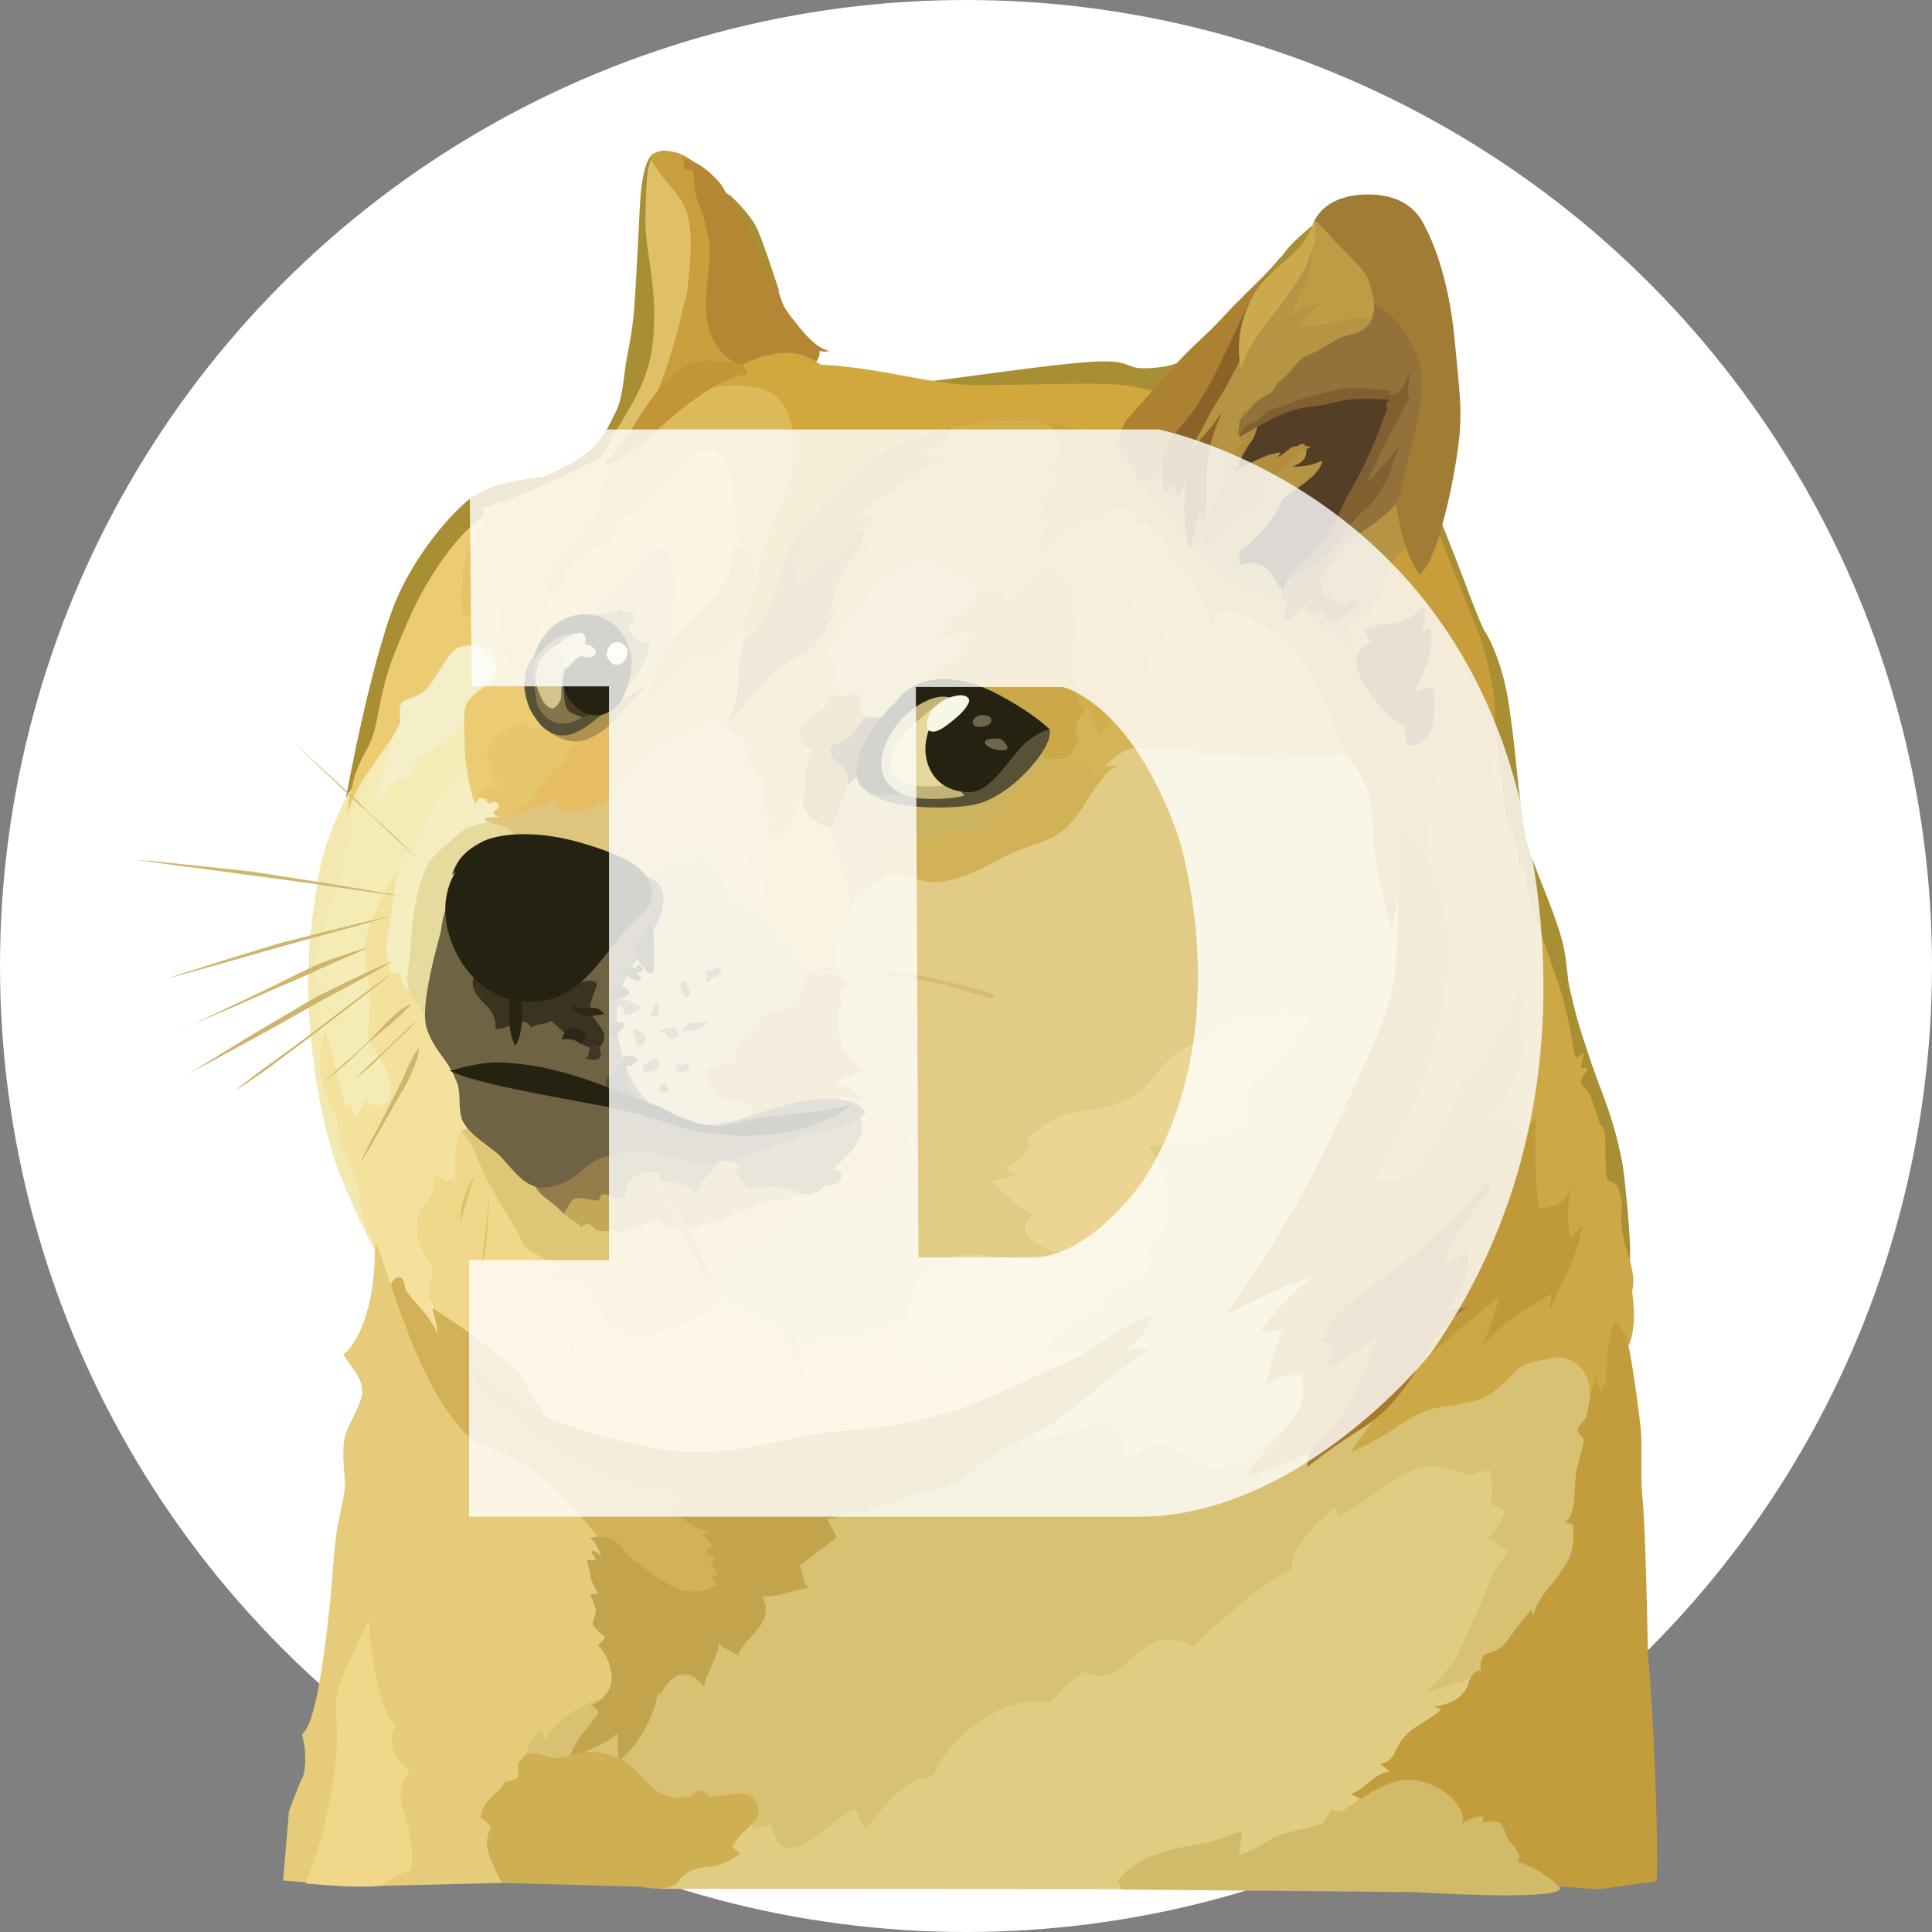 <?xml version="1.0" encoding="UTF-8"?>
<svg width="55px" height="55px" viewBox="0 0 55 55" version="1.1" xmlns="http://www.w3.org/2000/svg" xmlns:xlink="http://www.w3.org/1999/xlink">
    <rect x="0" y="0" width="55" height="55" fill="#808080" stroke="none"/>
    <!-- Generator: Sketch 59 (86127) - https://sketch.com -->
    <title>home/currency/xdg-w</title>
    <desc>Created with Sketch.</desc>
    <g id="1440" stroke="none" stroke-width="1" fill="none" fill-rule="evenodd">
        <g id="Artboard" transform="translate(-295, -230)">
            <g id="home/currency/xdg-w" transform="translate(295, 230)">
                <circle id="Oval" fill="#FFFFFF" fill-rule="nonzero" cx="27.5" cy="27.5" r="27.5"></circle>
                <g id="Group-5" transform="translate(1.442, 1.442)">
                    <g transform="translate(2.43, 2.847)">
                        <polygon id="Path" fill="#E2CC85" fill-rule="nonzero" points="17.052 33.98 16.18 32.329 16.687 30.264 20.305 28.867 18.765 25.708 19.526 22.517 20.954 19.66 25.369 18.966 28.612 15.874 35.617 16.403 36.992 23.892 34.344 33.321 32.835 38.203 26.721 38.434 23.882 36.468 20.558 35.079"></polygon>
                        <path d="M27.776,33.927 C27.776,33.927 26.93,34.314 25.489,34.225 C25.07,33.664 22.147,33.402 22.147,33.402 C22.147,33.402 21.782,33.29 21.137,33.557 C20.487,33.82 19.873,33.789 19.299,33.931 C18.725,34.074 18.155,33.326 17.715,33.17 C17.274,33.006 16.691,32.61 16.691,32.61 L15.459,32.489 L12.985,31.444 L9.055,27.528 L7.987,29.201 L7.658,31.27 L8.846,33.722 L12.046,36.637 L18.284,38.221 L21.982,37.131 L26.614,35.173 L27.776,33.927 Z" id="Path" fill="#F1D789" fill-rule="nonzero"></path>
                        <polygon id="Path" fill="#F4ECB4" fill-rule="nonzero" points="5.611 20.088 6.403 17.689 7.347 16.141 10.386 15.887 9.474 18.548 6.933 23.069 7.987 27.105 6.119 28.04 5.544 27.158 5.082 25.138 5.051 22.869"></polygon>
                        <path d="M9.02,33.762 L8.437,32.948 C8.437,32.948 8.281,32.561 8.37,32.222 C8.459,31.88 8.446,31.857 8.401,31.728 C8.357,31.599 7.983,31.154 8.005,30.772 C8.028,30.385 7.974,30.256 8.259,29.949 C8.557,29.65 8.468,29.134 8.468,29.134 L8.855,29.374 L8.944,29.241 C8.944,29.241 9.087,29.352 9.087,29.526 C9.118,29.285 8.989,28.173 9.282,27.919 C9.581,27.666 10.097,29.107 10.097,29.107 L9.776,27.016 L8.953,24.871 L7.489,22.913 L7.4,20.755 L7.4,20.568 C7.4,20.568 6.728,21.601 6.541,22.415 C6.408,22.976 6.728,23.656 6.661,24.462 C6.608,25.263 6.541,25.201 6.737,25.516 C6.933,25.832 7.409,26.487 7.222,26.958 C7.057,27.363 6.497,27.078 6.497,27.078 C6.497,27.078 6.386,27.408 6.234,27.528 C6.181,27.332 6.123,27.207 6.016,27.087 C6.007,27.163 5.985,27.265 5.985,27.265 C5.985,27.265 5.887,26.958 5.789,26.571 C5.656,26.055 5.513,25.374 5.384,25.009 C5.331,25.218 5.197,25.855 5.197,25.855 L5.273,26.834 L5.638,28.177 L5.989,29.059 L6.332,30.135 L6.63,30.861 L6.871,31.413 L7.08,32.654 L8.09,33.722 L8.628,33.962 L9.02,33.762 L9.02,33.762 Z" id="Path" fill="#F3E19D" fill-rule="nonzero"></path>
                        <path d="M6.141,18.13 C6.141,18.13 5.415,19.362 5.206,20.604 C4.997,21.845 4.81,23.158 4.944,24.849 C5.077,26.553 5.331,27.599 5.536,28.347 C5.887,29.588 6.799,31.315 6.799,31.315 L6.831,31.248 C6.831,31.248 6.59,30.807 6.466,30.336 C6.345,29.864 6.301,29.303 6.19,29.05 C6.092,28.796 5.927,28.578 5.847,28.266 C5.771,27.968 5.758,27.497 5.527,27.145 C5.429,27.003 5.309,26.629 5.273,26.255 C5.229,25.694 5.295,25.067 5.242,24.551 C5.144,23.692 5.077,23.109 5.166,22.66 C5.255,22.21 5.718,20.933 6.003,19.919 C6.19,19.269 6.078,18.722 6.421,18.156 C6.764,17.596 6.973,17.102 7.049,16.759 C7.138,16.448 6.141,18.13 6.141,18.13 L6.141,18.13 Z" id="Path" fill="#F2E8B0" fill-rule="nonzero"></path>
                        <path d="M9.581,17.636 C9.581,17.636 9.207,17.747 9.029,17.943 C8.851,18.13 8.775,18.285 8.535,18.601 C8.294,18.922 8.281,19.175 8.085,19.571 C7.89,19.959 7.458,20.542 7.405,20.751 C7.351,20.96 7.262,21.939 7.151,22.402 C7.053,22.864 7.262,23.434 7.262,23.434 L7.516,23.381 C7.516,23.381 7.516,23.71 7.769,23.932 C8.023,24.15 8.068,23.194 8.068,23.194 L9.015,19.994 L10.444,19.024 L10.6,18.241 L9.581,17.636 L9.581,17.636 Z" id="Path" fill="#F5EEC0" fill-rule="nonzero"></path>
                        <path d="M10.275,19.086 C10.275,19.086 9.603,19.131 9.273,19.371 C9.14,19.469 9.087,19.549 8.944,19.669 C8.682,19.887 8.415,20.088 8.286,20.372 C8.143,20.657 7.987,21.089 7.881,21.903 C7.836,22.246 7.836,22.562 7.805,22.838 C7.761,23.211 7.694,23.51 7.729,23.719 C7.774,24.146 8.214,24.368 8.259,24.853 L9.171,24.391 L10.03,21.004 L11.854,19.861 L10.822,18.704 L10.275,19.086 L10.275,19.086 Z" id="Path" fill="#E6DB9D" fill-rule="nonzero"></path>
                        <path d="M10.417,49.314 L6.345,49.412 L4.187,49.247 C4.187,49.247 4.321,47.663 4.352,47.29 C4.428,47.058 4.681,46.4 4.757,46.279 C4.81,46.101 4.877,45.652 4.726,45.1 C4.824,44.944 5.131,44.86 5.473,41.79 C5.607,40.646 5.629,39.778 5.727,39.235 C5.869,38.466 5.967,38.181 5.945,37.891 C5.914,37.429 5.878,37.091 5.923,36.735 C5.989,36.263 6.452,35.702 6.439,35.315 C6.43,35.008 6.274,34.808 6.141,34.621 C6.007,34.434 5.9,34.278 5.9,34.278 C5.9,34.278 6.813,33.651 6.804,31.123 C6.835,31.132 6.857,31.146 6.857,31.146 L7.307,32.423 L7.614,32.796 L8.793,34.995 L10.31,36.468 L12.553,37.976 L13.959,39.507 L14.102,43.587 L12.264,45.972 L10.417,49.314 L10.417,49.314 Z" id="Path" fill="#E5CB7A" fill-rule="nonzero"></path>
                        <path d="M11.076,45.794 C11.076,45.794 11.107,45.287 11.525,44.958 C11.592,45.069 11.636,45.176 11.623,45.256 C11.699,45.122 12.228,44.268 13.425,44.046 C14.622,43.828 14.911,42.955 14.911,42.955 L17.452,40.646 L20.358,37.972 L23.891,36.73 L25.542,36.325 C25.542,36.325 25.573,36.445 25.511,36.712 C25.818,36.69 26.499,36.534 27.206,36.285 C27.491,36.174 27.758,36.129 27.9,36.276 C28.11,36.472 28.141,36.935 28.154,37.211 C28.497,37.135 28.893,36.806 29.209,36.837 C29.716,36.89 30.165,37.487 30.682,37.487 C31.362,37.487 31.669,37.068 32.146,36.739 C32.43,36.543 32.84,36.298 33.071,36.134 C33.623,35.729 39.461,33.944 39.461,33.944 L41.508,34.078 L41.837,36.276 L41.659,42.052 L32.288,46.947 L17.515,49.212 L11.498,47.672 L11.076,45.794 L11.076,45.794 Z" id="Path" fill="#D8C173" fill-rule="nonzero"></path>
                        <path d="M4.828,49.328 C4.828,49.328 5.367,48.108 5.62,46.346 C5.829,44.904 5.642,44.575 5.696,44.112 C5.771,43.418 6.555,42.065 6.621,41.803 C6.675,42.341 6.831,44.375 7.391,44.829 C7.271,45.007 7.071,45.621 7.787,46.093 C7.667,46.346 7.422,46.653 7.578,47.116 C7.734,47.579 7.921,48.237 7.832,48.963 C7.578,49.016 7.302,49.127 7.084,49.336 C6.866,49.532 4.828,49.328 4.828,49.328 Z" id="Path" fill="#F1D789" fill-rule="nonzero"></path>
                        <path d="M14.057,48.478 L17.337,47.565 L17.479,47.61 C17.479,47.61 17.555,47.654 17.555,47.806 C17.764,47.686 17.942,47.708 18.071,47.628 C18.138,47.77 18.204,48.242 18.498,48.3 C18.805,48.366 19.134,48.166 19.468,47.913 C19.797,47.65 20.171,47.321 20.456,47.187 C20.509,47.276 20.643,47.552 20.732,47.779 C21.106,47.481 21.755,46.271 22.681,46.293 C22.77,46.084 23.099,45.323 23.967,44.74 C24.826,44.157 25.364,44.112 26.036,44.166 C26.299,43.823 26.641,43.516 27.006,43.298 C27.117,43.343 27.424,43.529 27.807,43.351 C28.194,43.173 28.63,42.484 29.204,42.395 C29.712,42.319 30.094,42.582 30.094,42.582 C30.094,42.582 31.767,40.922 32.92,40.37 C32.875,40.237 32.786,39.734 34.139,38.621 C34.215,38.688 34.161,38.875 34.215,38.884 C34.237,38.884 34.566,38.741 34.985,38.421 C35.501,38.034 36.119,37.629 36.493,37.518 C37.196,37.309 37.944,37.736 37.944,37.736 C37.944,37.736 38.033,37.669 38.153,37.638 C38.331,37.607 38.46,37.584 38.558,37.549 C38.549,37.78 38.678,38.176 38.558,38.519 C38.558,38.519 38.745,38.63 38.998,38.706 C38.923,38.87 38.758,39.289 38.482,39.489 C38.714,39.6 38.745,39.729 39.074,39.841 C38.941,40.027 38.722,40.348 38.625,40.544 C38.527,40.753 38.175,41.62 38.019,41.95 C37.855,42.279 37.632,42.884 37.525,43.004 C37.414,43.124 37.032,43.641 36.733,43.894 C36.996,43.796 38.077,43.467 38.536,43.343 C38.26,43.747 35.71,47.534 35.71,47.534 L30.575,49.065 L28.056,49.492 L14.934,49.483 L13.777,48.909 L14.057,48.478 L14.057,48.478 Z" id="Path" fill="#E0CD81" fill-rule="nonzero"></path>
                        <path d="M10.386,18.966 C10.386,18.966 9.999,18.966 9.923,19.02 C9.847,19.073 10.31,19.184 10.453,19.238 C10.595,19.291 10.902,19.536 10.982,19.732 C11.058,19.919 13.763,21.009 13.763,21.009 L15.677,20.911 L16.335,19.999 L15.081,18.9 L15.962,16.305 L14.796,16.492 L11.992,18.165 L10.586,18.704 L10.386,18.966 Z" id="Path" fill="#DFC57C" fill-rule="nonzero"></path>
                        <path d="M14.587,19.825 C14.587,19.825 14.662,19.968 14.849,19.968 C15.245,19.968 15.61,20.065 15.761,20.266 C16.015,20.586 16.718,21.61 16.718,21.61 L18.4,22.215 L18.511,20.235 L16.674,18.957 L14.582,19.727 L14.582,19.825 L14.587,19.825 Z" id="Path" fill="#E5CC7C" fill-rule="nonzero"></path>
                        <path d="M14.257,20.559 C14.257,20.559 14.564,20.582 14.951,20.439 C15.339,20.297 15.975,19.99 16.251,20.11 C16.638,20.275 16.558,20.791 16.976,21.254 C17.23,21.538 17.693,21.529 17.955,21.836 C18.218,22.143 19.121,22.001 19.121,22.001 L19.464,23.848 L18.089,25.61 L17.639,27.799 L15.779,27.799 L14.079,27.127 L13.243,25.103 L13.661,23.056 L14.257,20.559 L14.257,20.559 Z" id="Path" fill="#D2C281" fill-rule="nonzero"></path>
                        <path d="M17.853,20.648 C17.853,20.648 17.919,20.671 17.995,20.671 C17.942,20.715 17.831,20.813 17.875,21.067 C17.919,21.32 18.062,21.641 17.942,21.836 C17.995,21.903 18.075,21.979 18.151,22.201 C18.227,22.419 18.249,22.62 18.743,22.651 C18.631,22.718 18.547,22.807 18.547,22.807 C18.547,22.807 18.89,23.105 19.063,23.381 C19.241,23.372 19.713,23.225 19.713,23.225 L19.811,23.292 L20.02,23.203 C20.02,23.203 19.824,23.127 19.966,22.651 C20.1,22.232 20.22,22.255 20.229,22.224 C20.238,22.192 20.327,21.752 20.327,21.574 C20.394,21.343 20.447,20.639 20.447,20.639 L20.305,19.086 L19.504,18.601 L18.854,17.974 L18.24,19.131 L17.835,19.536 L17.804,20.537 L17.853,20.648 L17.853,20.648 Z" id="Path" fill="#E2C270" fill-rule="nonzero"></path>
                        <path d="M19.78,19.349 C19.78,19.349 19.922,19.754 19.975,20.065 C20.006,19.968 20.006,19.879 20.006,19.879 C20.006,19.879 20.118,20.493 20.14,20.746 C20.184,20.737 20.229,20.724 20.238,20.768 C20.247,20.813 20.349,21.307 20.327,21.583 C20.38,21.485 20.634,21.098 21.074,20.835 C21.252,20.724 21.462,20.604 21.68,20.595 C22.022,20.586 22.271,20.813 22.681,20.813 C23.669,20.813 24.563,20.088 25.222,19.865 C25.707,19.701 26.125,19.58 26.419,19.313 C26.561,19.193 26.815,18.926 27.046,18.53 C27.353,18.001 27.674,17.542 27.994,17.485 C27.74,17.529 27.553,17.516 27.553,17.516 C27.553,17.516 27.651,17.418 27.816,17.284 C27.981,17.151 28.181,16.986 28.466,16.986 C28.973,16.986 29.227,17.062 29.511,17.062 C29.796,17.053 29.961,16.986 29.961,16.986 C29.961,16.986 30.259,17.195 30.931,17.195 C31.603,17.204 32.052,17.262 32.404,17.293 C32.755,17.324 33.934,17.195 34.273,17.204 C34.624,17.213 34.909,17.36 34.909,17.36 L33.819,14.192 L29.903,10.77 L27.571,12.421 L23.985,16.007 L20.514,17.293 L19.788,18.107 L19.788,19.349 L19.78,19.349 Z" id="Path" fill="#CCB360" fill-rule="nonzero"></path>
                        <path d="M27.567,17.533 C27.567,17.533 27.665,17.436 27.829,17.302 C27.994,17.169 28.194,17.004 28.479,17.004 C28.986,17.004 29.24,17.08 29.525,17.08 C29.809,17.071 29.974,17.004 29.974,17.004 C29.974,17.004 30.272,17.213 30.944,17.213 C31.616,17.222 32.066,17.28 32.417,17.311 C32.769,17.342 33.948,17.213 34.286,17.222 C34.638,17.231 34.922,17.378 34.922,17.378 L34.428,15.949 L33.854,14.859 L32.217,13.066 C32.217,13.066 30.25,11.909 30.237,11.9 C30.228,11.891 29.556,11.713 29.556,11.713 L27.776,12.79 L26.161,16.968 L26.129,17.849 L27.175,18.343 C27.438,17.903 27.727,17.551 27.998,17.507 C27.754,17.533 27.567,17.533 27.567,17.533 L27.567,17.533 Z" id="Path" fill="#D5B457" fill-rule="nonzero"></path>
                        <path d="M27.544,17.832 C27.389,17.841 27.26,17.809 27.224,17.698 C27.091,17.324 26.984,17.271 26.873,17.271 C26.761,17.271 26.61,17.511 26.521,17.533 C26.432,17.556 26.325,17.258 26.325,17.258 L26.227,17.213 C26.227,17.213 25.653,17.587 25.248,18.027 C24.843,18.468 24.18,19.216 23.882,19.349 C23.584,19.482 22.561,19.527 22.209,19.603 C21.858,19.678 21.47,19.932 21.417,19.99 C21.364,20.048 21.573,20.11 21.604,20.168 C21.635,20.221 21.261,20.199 21.23,20.257 C21.208,20.301 21.319,20.555 21.373,20.684 C21.47,20.639 21.568,20.608 21.68,20.608 C22.022,20.599 22.271,20.826 22.681,20.826 C23.669,20.826 24.563,20.101 25.222,19.879 C25.707,19.714 26.125,19.594 26.419,19.327 C26.561,19.207 26.815,18.94 27.046,18.544 C27.215,18.272 27.38,18.018 27.544,17.832 L27.544,17.832 Z" id="Path" fill="#D2B257" fill-rule="nonzero"></path>
                        <path d="M13.376,39.854 C13.376,39.854 13.287,39.525 12.473,38.675 C12.242,38.434 12.099,38.234 11.943,38.092 C11.556,37.727 11.329,37.629 11.053,37.42 C10.448,36.97 9.79,36.97 9.282,36.419 C8.775,35.867 8.183,34.812 7.774,33.735 C7.369,32.658 7.258,32.316 7.258,32.285 C7.258,32.254 7.369,32.044 7.511,32.076 C7.654,32.107 7.654,32.383 7.689,32.449 C7.698,32.472 7.801,32.614 7.93,32.756 C8.139,32.997 8.437,33.286 8.588,33.713 C8.557,33.348 8.432,32.943 8.432,32.943 C8.432,32.943 9.216,33.437 9.883,33.953 C10.555,34.47 10.831,34.648 11.027,34.977 C11.222,35.306 11.685,36.174 11.908,36.427 C12.13,36.681 15.165,37.638 15.165,37.638 L16.607,38.715 L17.323,40.285 L16.763,41.167 L15.686,41.398 L13.937,40.615 L13.376,39.854 Z" id="Path" fill="#D2B159" fill-rule="nonzero"></path>
                        <path d="M9.492,34.443 C9.492,34.443 9.856,35.026 10.746,35.578 C11.547,36.063 12.816,36.503 13.946,36.766 C14.595,36.921 15.245,37.042 15.828,37.05 C17.399,37.073 18.48,36.623 19.82,36.476 C20.545,36.401 21.435,36.343 22.36,36.125 C23.549,35.84 24.252,35.52 25.208,35.07 C25.903,34.75 26.539,34.51 27.055,34.203 C27.78,33.775 28.31,33.299 28.924,33.157 C28.848,33.366 28.768,33.74 28.163,34.127 C28.483,34.118 28.924,34.096 28.924,34.096 C28.924,34.096 28.497,34.349 27.745,34.919 C27.282,35.271 26.668,35.867 26.04,36.263 C25.636,36.516 25.195,36.703 24.906,36.855 C24.203,37.242 23.918,37.438 23.455,37.909 C23.62,37.9 23.633,37.909 23.633,37.909 C23.633,37.909 23.05,37.985 22.632,38.207 C22.543,38.207 22.392,38.176 22.125,38.252 C21.915,38.319 21.64,38.47 21.355,38.55 C20.95,38.67 20.816,38.617 20.816,38.617 L20.883,38.75 C20.883,38.75 20.354,38.741 20.18,38.759 C20.211,38.768 20.202,38.781 20.202,38.781 C20.202,38.781 20.18,38.781 20.113,38.813 C20.06,38.844 19.971,38.902 19.837,38.933 C19.784,38.942 19.739,38.942 19.673,38.955 C19.695,39.008 19.869,39.307 19.949,39.485 C19.882,39.529 18.881,40.285 18.881,40.285 C18.881,40.285 18.925,40.352 18.956,40.441 C18.987,40.539 19.001,40.682 19.032,40.748 C19.108,40.882 19.152,40.904 19.152,40.904 C19.152,40.904 19.032,40.926 18.823,40.98 C18.645,41.024 18.427,41.1 18.12,41.144 C18.031,41.153 17.933,41.167 17.835,41.167 C17.879,41.264 18.075,41.638 17.715,42.07 C17.35,42.497 17.243,42.564 17.132,42.84 C17.101,42.817 17.043,42.773 16.954,42.728 C16.834,42.675 16.669,42.595 16.611,42.488 C16.602,42.533 16.558,42.706 16.478,42.906 C16.367,43.205 16.202,43.498 16.171,43.721 C16.051,43.587 15.828,43.325 15.521,43.378 C15.214,43.432 14.969,43.85 14.916,43.97 C14.916,43.894 14.862,43.836 14.849,43.925 C14.84,44.023 14.671,45.047 13.728,45.874 C13.719,45.665 13.719,45.203 13.697,45.051 C13.608,45.14 13.501,45.269 12.86,45.545 C12.233,45.821 12.331,46.097 12.331,46.097 C12.331,46.097 12.277,45.656 12.615,45.194 C12.958,44.731 13.167,44.513 13.167,44.477 C13.167,44.468 13.158,44.424 13.123,44.379 C13.078,44.335 12.989,44.281 12.989,44.246 C13.042,44.224 13.572,43.97 13.541,43.445 C13.51,42.973 13.309,42.728 13.167,42.555 C13.145,42.533 13.376,42.368 13.345,42.315 C13.323,42.283 13.038,42.074 13.002,41.963 C13.011,41.91 13.025,41.821 13.047,41.767 C13.078,41.669 13.1,41.603 13.091,41.536 C13.069,41.425 12.949,41.118 12.913,41.086 C12.945,41.095 13.167,41.086 13.167,41.086 C13.167,41.086 12.989,40.802 12.958,40.668 C12.927,40.535 12.86,40.183 12.824,40.116 C12.9,40.125 13.087,40.139 13.087,40.116 C13.096,40.05 12.922,39.938 12.998,39.854 C13.051,39.863 13.154,39.907 13.252,40.032 C13.198,39.889 13.109,39.614 12.922,39.502 C13.011,39.471 13.309,39.391 13.572,39.547 C13.835,39.703 13.924,39.921 13.924,39.921 C13.924,39.921 14.079,40.041 14.32,40.219 C14.595,40.437 14.947,40.748 15.508,40.966 C15.628,41.033 15.935,41.033 16.157,40.989 C16.291,40.957 16.367,40.913 16.433,40.877 C16.487,40.846 16.531,40.833 16.531,40.833 C16.531,40.833 16.442,40.655 16.367,40.557 C16.442,40.557 16.531,40.566 16.531,40.566 C16.531,40.566 16.585,40.446 16.344,40.214 C16.398,40.161 16.464,40.125 16.464,40.036 C16.389,40.027 16.255,39.916 16.224,39.872 C16.269,39.841 16.335,39.738 16.411,39.707 C16.344,39.654 16.18,39.431 16.104,39.409 C16.18,39.387 16.313,39.311 16.313,39.311 C16.313,39.311 15.939,39.213 15.819,39.133 C15.699,39.044 15.521,38.893 15.414,38.848 C15.303,38.804 15.107,38.781 15.027,38.692 C15.103,38.715 15.223,38.692 15.312,38.692 C15.379,38.692 15.41,38.701 15.432,38.701 C15.423,38.67 15.423,38.603 15.597,38.581 C15.761,38.55 15.837,38.506 15.837,38.506 C15.837,38.506 15.672,38.497 15.485,38.319 C15.299,38.141 15.143,37.998 15.036,37.976 C14.925,37.954 14.716,38.052 14.587,38.043 C14.409,38.021 14.333,37.932 14.333,37.932 C14.333,37.932 13.741,37.985 12.428,37.184 C11.294,36.49 10.8,35.876 10.8,35.876 C10.8,35.876 10.666,35.831 10.493,35.733 C10.066,35.511 9.474,35.048 9.492,34.443 L9.492,34.443 Z" id="Path" fill="#C2A44D" fill-rule="nonzero"></path>
                        <path d="M25.862,7.735 C25.862,7.735 26.018,7.779 26.125,7.913 C26.334,8.153 26.468,8.607 25.992,9.092 C26.178,9.159 26.254,9.181 26.419,9.159 C26.254,9.355 25.88,9.773 25.858,10.138 C25.836,10.436 26.023,10.525 26.023,10.525 C26.023,10.525 25.738,10.854 25.725,11.406 C25.791,11.33 25.943,11.166 26.165,10.988 C26.494,10.725 26.948,10.427 27.255,10.24 C27.246,10.36 27.286,10.472 27.286,10.472 C27.286,10.472 27.86,10 28.341,10.209 C28.559,10.307 28.461,10.614 28.461,10.614 C28.461,10.614 28.759,10.503 28.968,10.712 C29.178,10.921 29.476,11.459 29.627,11.669 C29.694,11.766 29.867,11.953 30.045,12.243 C30.254,12.585 30.486,13.057 30.65,13.52 C30.659,13.288 30.717,12.928 31.376,13.155 C32.034,13.386 32.782,13.871 33.409,14.828 C34.037,15.785 34.193,16.862 34.508,17.271 C34.829,17.667 35.158,18.326 35.18,18.601 C35.203,18.877 35.083,19.767 35.741,22.175 C35.928,21.427 36.213,19.767 36.213,19.767 L36.369,18.303 L36.547,13.773 L31.816,9.844 L28.119,7.161 L25.711,7.392 L25.862,7.735 L25.862,7.735 Z" id="Path" fill="#CAA13E" fill-rule="nonzero"></path>
                        <path d="M34.651,14.476 C34.651,14.476 34.584,14.036 33.472,13.288 C32.359,12.55 31.492,12.55 30.691,11.922 C30.076,11.428 29.436,10.294 29.017,9.92 C28.612,9.55 28.546,8.482 28.546,8.482 L29.912,7.339 L31.945,4.402 L33.663,2.511 L34.486,3.654 L35.63,4.998 L36.266,7.695 L36.498,11.642 L34.651,14.476 L34.651,14.476 Z" id="Path" fill="#B59544" fill-rule="nonzero"></path>
                        <path d="M36.026,19.207 C36.026,19.207 36.102,18.348 35.808,17.436 C35.514,16.523 34.873,14.904 34.575,14.298 C34.455,13.627 34.544,13.573 34.673,13.497 C34.807,13.422 35.287,13.146 35.554,12.176 C35.817,11.206 36.644,11.175 36.644,11.175 L37.152,10.801 L37.922,12.728 L38.593,14.468 L38.803,15.798 L38.958,16.933 L38.593,19.331 L36.791,20.96 L36.026,19.207 L36.026,19.207 Z" id="Path" fill="#C89D3A" fill-rule="nonzero"></path>
                        <path d="M10.417,49.314 C10.417,49.314 10.012,48.567 9.99,48.246 C9.981,47.939 10.101,47.739 10.101,47.739 C10.101,47.739 9.945,47.508 9.803,47.454 C9.834,47.298 9.892,47.112 10.012,46.982 C10.132,46.84 10.364,46.653 10.408,46.586 C10.453,46.52 10.475,46.431 10.604,46.408 C10.737,46.386 10.88,46.386 10.88,46.213 L10.88,45.892 C10.88,45.892 10.933,45.861 10.978,45.803 C11.009,45.759 11.031,45.705 11.053,45.692 C11.098,45.67 11.307,45.603 11.418,45.625 C11.53,45.648 11.823,45.768 11.979,45.759 C12.299,45.75 12.673,45.505 13.265,45.616 C14.155,45.781 14.364,46.386 14.88,46.729 C15.232,46.969 15.597,46.862 15.65,46.862 L15.77,46.862 C15.792,46.862 15.957,46.675 16.046,46.684 C16.224,46.693 16.242,46.84 16.353,46.849 C16.616,46.88 17.123,46.716 17.377,46.782 C17.497,46.813 17.653,46.938 17.697,47.103 C17.75,47.267 17.706,47.476 17.577,47.597 C17.301,47.85 17.038,48.091 16.985,48.3 C17.061,48.353 17.194,48.478 17.194,48.478 C17.194,48.478 17.074,48.589 16.852,48.696 C16.754,48.74 16.598,48.816 16.424,48.838 C16.095,48.869 15.686,48.914 15.445,49.265 C15.205,49.617 14.377,49.421 14.377,49.421 L10.417,49.314 L10.417,49.314 Z" id="Path" fill="#CEB052" fill-rule="nonzero"></path>
                        <path d="M34.575,37.05 C34.575,37.05 35.269,36.125 35.51,35.667 C35.75,35.195 34.749,29.21 34.749,29.21 L36.76,22.62 L36.707,20.475 C36.707,20.475 36.805,18.495 37.036,17.636 C37.312,18.13 38.171,18.726 38.358,19.042 C38.447,18.437 38.745,17.16 38.7,15.798 C38.865,16.052 39.261,18.601 39.261,18.601 L39.657,20.319 L40.173,22.143 L40.747,24.07 L41.09,25.401 L41.286,25.721 L41.45,26.282 L41.606,26.887 L42.055,28.307 L42.318,29.472 L42.527,31.586 C42.527,31.586 42.603,31.849 42.625,32.08 C42.634,32.311 42.594,32.445 42.594,32.485 C42.594,32.529 42.669,32.992 42.638,33.344 C42.594,33.695 42.594,33.971 42.318,34.225 C42.042,34.478 41.869,35.987 41.869,35.987 L41.375,35.658 C41.375,35.658 41.472,35.208 41.241,34.799 C41.01,34.394 40.56,34.305 40.307,34.372 C40.053,34.425 39.546,34.505 39.381,34.648 C39.225,34.79 38.843,35.23 38.491,35.431 C38.051,35.693 37.334,35.716 36.951,35.804 C36.564,35.893 36.137,36.156 35.688,36.463 C35.22,36.766 34.749,36.984 34.575,37.05 L34.575,37.05 Z" id="Path" fill="#CCA847" fill-rule="nonzero"></path>
                        <path d="M34.575,46.773 C34.575,46.773 34.962,47.027 35.674,47.201 C36.386,47.374 38.206,48.42 38.206,48.42 L39.737,49.354 L41.628,49.497 L43.288,49.265 C43.288,49.265 43.341,48.562 43.235,45.941 C43.123,43.311 43.039,42.938 43.039,42.742 C43.039,42.546 42.972,39.209 42.896,38.483 C42.821,37.758 42.874,37.019 42.852,36.592 C42.83,36.165 42.589,34.425 42.478,33.976 C42.358,33.526 42.127,33.304 42.091,33.304 C42.06,33.313 41.873,34.149 41.873,34.358 C41.873,34.567 41.828,35.075 41.828,35.204 C41.797,35.195 41.784,35.115 41.784,35.084 C41.739,35.195 41.686,35.391 41.664,35.413 C41.642,35.435 41.695,35.226 41.664,35.182 C41.633,35.137 41.575,35.159 41.588,35.048 C41.597,34.937 41.619,34.852 41.619,34.852 C41.619,34.852 41.486,35.048 41.388,35.546 C41.29,36.04 41.29,36.054 41.254,36.098 C41.223,36.152 41.045,36.33 41.036,36.396 C41.028,36.516 41.201,36.637 41.214,36.703 C41.223,36.815 41.059,37.331 41.005,37.584 C40.952,37.838 40.974,38.332 40.916,38.586 C40.872,38.817 40.827,38.951 40.676,39.048 C40.787,39.071 40.894,39.102 40.894,39.102 C40.894,39.102 41.05,39.76 40.654,40.321 C40.511,40.517 40.476,40.606 40.324,40.784 C40.026,41.113 39.795,41.487 39.773,41.732 C39.75,41.643 39.742,41.514 39.742,41.514 C39.742,41.514 39.279,42.052 39.083,42.359 C38.829,42.755 38.478,42.733 38.38,42.831 C38.282,42.929 38.26,43.107 38.291,43.249 C38.202,43.271 38.037,43.302 37.926,43.645 C37.873,43.823 37.739,43.997 37.53,44.117 C37.321,44.237 37.067,44.273 36.938,44.304 C37.049,44.335 37.094,44.335 37.147,44.37 C37.081,44.482 36.773,44.655 36.431,44.878 C36.088,45.087 35.924,45.394 35.839,45.594 C35.75,45.781 35.621,45.901 35.412,45.923 C35.501,45.977 35.63,46.101 35.697,46.141 C35.599,46.164 35.434,46.164 35.136,46.417 C34.824,46.675 34.718,46.751 34.575,46.773 L34.575,46.773 Z" id="Path" fill="#C39D3C" fill-rule="nonzero"></path>
                        <path d="M27.963,49.239 C27.963,49.239 28.239,48.811 28.933,48.544 C29.627,48.268 30.361,48.215 30.65,48.126 C30.926,48.037 31.144,47.917 31.487,47.85 C31.456,48.113 31.443,48.322 31.367,48.5 C31.621,48.544 32.257,48.05 32.6,47.939 C32.942,47.828 33.721,47.663 33.788,47.61 C33.854,47.557 33.997,47.236 34.041,47.223 C34.086,47.214 34.206,47.29 34.282,47.29 C34.424,47.29 35.425,46.364 36.217,46.377 C37,46.386 37.89,47.036 37.757,47.619 C37.966,47.499 38.184,47.387 38.362,47.432 C38.34,47.508 38.331,47.597 38.331,47.597 C38.331,47.597 38.758,47.499 38.869,47.641 C38.989,47.783 38.923,47.917 39.212,48.255 C39.443,48.54 39.377,48.607 39.332,48.705 C39.443,48.736 39.991,48.923 40.498,49.399 C41.005,49.87 36.449,49.577 36.449,49.577 L28.043,49.501 L27.963,49.239 L27.963,49.239 Z" id="Path" fill="#D2BA6B" fill-rule="nonzero"></path>
                        <path d="M41.183,30.58 C41.183,30.58 41.041,31.35 40.787,31.835 C40.534,32.32 40.258,32.992 40.258,32.992 C40.258,32.992 40.258,32.752 40.311,32.543 C39.991,32.73 39.212,33.179 38.989,33.379 C38.78,33.566 38.429,33.896 38.34,34.051 C38.549,33.437 38.767,32.885 38.803,32.632 C38.482,32.863 36.987,34.096 36.208,34.91 L33.783,36.872 C33.783,36.872 33.409,37.082 32.924,37.277 C32.506,37.455 32.012,37.607 31.647,37.749 C31.745,37.487 31.901,37.255 32.119,37.033 C32.35,36.815 33.044,36.063 33.151,35.711 C33.249,35.346 33.271,35.128 33.142,34.821 C33.022,34.852 32.746,34.866 32.559,34.919 C32.373,34.972 32.172,35.173 32.172,35.173 C32.172,35.173 32.315,34.358 32.622,33.588 C32.39,33.597 31.994,33.664 31.994,33.664 C31.994,33.664 32.546,32.739 33.489,32.093 C33.334,32.124 32.982,32.213 32.644,32.356 C32.092,32.587 31.487,32.93 31.038,33.117 C31.291,32.765 33.071,30.224 34.13,27.857 C35.185,25.494 35.581,24.889 35.812,23.621 C35.932,22.993 35.901,22.068 35.932,21.236 C35.964,20.413 36.066,19.674 35.999,19.18 C36.275,19.523 37.307,20.488 37.343,22.646 C37.374,24.804 36.355,27.719 35.274,29.29 C35.536,29.366 36.222,29.455 36.925,28.235 C37.628,27.016 37.619,26.673 37.873,26.166 C37.904,26.42 37.895,26.509 37.895,26.509 C37.895,26.509 38.918,25.267 39.403,23.705 C39.501,24.377 39.79,24.969 39.337,26.202 C38.932,27.314 38.402,27.586 38.402,27.586 C38.402,27.586 38.665,27.541 39.052,27.31 C39.119,27.474 39.105,27.661 39.216,27.728 C39.328,27.795 39.479,27.906 39.501,28.013 C39.621,27.835 39.808,27.608 39.866,27.439 C39.822,27.79 39.79,29.33 39.955,30.113 C40.298,30.082 40.649,30.06 40.89,29.441 C40.725,30.046 40.725,30.411 40.836,30.927 C41.019,30.803 41.183,30.58 41.183,30.58 L41.183,30.58 Z" id="Path" fill="#C0993A" fill-rule="nonzero"></path>
                        <path d="M29.623,6.053 C29.623,6.053 29.28,6.195 28.697,6.195 C28.19,6.195 28.332,5.999 27.54,5.999 C26.321,5.999 22.062,6.703 21.315,6.694 C20.83,6.685 22.952,6.903 22.952,6.903 L28.377,6.978 L29.467,6.889 L29.872,6.066 L29.623,6.053 L29.623,6.053 Z" id="Path" fill="#A88F33" fill-rule="nonzero"></path>
                        <path d="M15.557,16.657 C15.557,16.657 14.862,17.186 14.569,17.591 C14.271,17.996 14.119,18.263 13.786,18.593 C13.897,18.601 14.017,18.561 14.017,18.561 C14.017,18.561 14.017,18.65 13.964,18.673 C14.075,18.664 14.159,18.704 14.217,18.762 C14.119,18.815 13.852,19.082 14.061,19.398 C14.217,19.638 14.547,19.66 14.547,19.66 C14.547,19.66 14.471,19.879 14.787,19.856 C15.468,19.825 16.229,19.527 16.58,19.603 C16.932,19.692 17.132,19.723 17.381,20.154 C17.644,20.582 17.875,20.648 17.875,20.648 C17.875,20.648 18.031,20.252 17.995,19.66 C18.204,19.153 18.204,18.659 18.204,18.659 L17.973,16.955 L16.963,15.678 L15.655,16.403 L15.557,16.657 L15.557,16.657 Z" id="Path" fill="#E3C571" fill-rule="nonzero"></path>
                        <path d="M16.798,16.403 C16.798,16.403 16.896,16.635 17.305,16.657 C17.261,16.755 17.261,16.768 17.274,16.844 C17.283,16.919 17.297,17.031 17.297,17.031 C17.297,17.031 17.35,17.008 17.417,16.942 C17.439,17.04 17.394,17.195 17.417,17.307 C17.439,17.418 17.483,17.502 17.483,17.502 C17.483,17.502 17.492,17.48 17.506,17.458 C17.515,17.436 17.595,17.698 17.813,17.898 C17.813,17.845 17.835,17.809 17.835,17.809 C17.835,17.809 17.835,17.885 17.888,17.965 C17.866,17.956 17.844,17.934 17.844,17.934 C17.844,17.934 17.866,18.637 17.986,19.002 C18.017,18.957 18.031,18.949 18.04,18.926 C18.04,18.904 18.031,19.122 18.008,19.278 C17.977,19.434 18,19.652 18,19.652 C18,19.652 18.12,19.554 18.262,19.496 C18.396,19.442 18.614,19.278 18.747,18.913 C18.881,18.548 18.925,18.277 18.925,18.277 C18.925,18.277 19.001,18.419 19.014,18.539 C19.023,18.65 19.232,18.593 19.232,18.593 L19.277,18.107 L19.539,17.008 L19.78,16.328 L20.936,14.525 L23.028,12.919 L24.852,13.337 L26.392,11.246 L23.74,9.653 L21.23,9.915 L18.952,13.07 L17.127,15.932 L16.798,16.403 L16.798,16.403 Z" id="Path" fill="#D8B65B" fill-rule="nonzero"></path>
                        <path d="M29.943,11.838 C29.943,11.838 29.787,11.869 29.338,12.1 C28.888,12.332 28.577,12.407 28.403,12.75 C28.225,13.093 28.216,13.364 28.216,13.364 C28.216,13.364 28.523,13.23 28.701,13.186 C28.888,13.141 29.097,13.155 29.075,13.23 C29.053,13.297 28.986,13.373 28.986,13.373 C28.986,13.373 29.338,13.364 29.329,13.538 C29.32,13.716 29.262,13.902 29.195,13.987 C29.129,14.076 28.853,14.205 28.822,14.307 C28.746,14.516 28.853,14.525 28.813,14.694 C28.782,14.859 28.635,15.179 28.154,15.74 C27.66,16.301 27.451,16.697 27.451,16.697 C27.451,16.697 27.211,16.247 27.086,15.86 C26.997,15.905 26.525,16.167 26.525,16.167 L25.431,12.354 L25.453,12.1 C25.453,12.1 25.551,11.98 25.573,11.758 C25.409,11.704 25.386,11.66 25.168,11.451 C24.95,11.241 24.772,10.988 24.407,10.814 C24.354,10.716 24.287,10.583 24.02,10.529 C23.758,10.476 23.593,10.432 23.593,10.432 C23.593,10.432 23.735,10.378 23.802,10.267 C23.638,10.289 23.504,10.343 23.144,10.334 C22.779,10.325 22.739,10.311 22.538,10.343 C22.338,10.374 22.098,10.463 22.009,10.156 C21.911,10.08 21.702,10.147 21.524,10.409 C21.346,10.672 21.284,10.881 20.941,10.983 C20.932,11.05 20.896,11.224 20.785,11.41 C20.687,11.575 20.532,11.74 20.322,11.985 C19.993,12.372 20.047,13.008 19.521,13.493 C18.992,13.978 19.61,12.149 19.61,12.149 L20.456,10.124 L22.863,7.771 L26.601,7.517 L26.966,9.453 L28.79,10.08 L29.943,11.838 L29.943,11.838 Z" id="Path" fill="#D3AE4D" fill-rule="nonzero"></path>
                        <path d="M30.535,12.265 L28.964,10 L27.865,9.154 C27.865,9.154 27.082,7.713 27.028,7.668 C26.984,7.637 26.245,7.557 25.773,7.526 L25.862,7.744 C25.862,7.744 26.018,7.788 26.125,7.922 C26.334,8.162 26.468,8.616 25.992,9.101 C26.178,9.168 26.254,9.19 26.419,9.168 C26.254,9.364 25.88,9.782 25.858,10.147 C25.836,10.445 26.023,10.534 26.023,10.534 C26.023,10.534 25.738,10.863 25.725,11.415 C25.791,11.339 25.943,11.175 26.165,10.997 C26.494,10.734 26.948,10.436 27.255,10.249 C27.246,10.369 27.286,10.48 27.286,10.48 C27.286,10.48 27.86,10.009 28.341,10.218 C28.559,10.316 28.461,10.623 28.461,10.623 C28.461,10.623 28.759,10.512 28.968,10.721 C29.178,10.93 29.476,11.468 29.627,11.677 C29.694,11.775 29.867,11.962 30.045,12.252 C30.254,12.594 30.486,13.066 30.65,13.529 C30.659,13.351 30.695,13.101 31.002,13.101 L30.535,12.265 Z" id="Path" fill="#CAA13E" fill-rule="nonzero"></path>
                        <path d="M6.986,18.699 C6.986,18.699 6.875,18.423 6.986,17.885 C7.097,17.347 7.271,17.093 7.329,16.301 C7.382,15.509 7.903,14.521 7.903,14.521 L9.331,13.871 L10.341,14.147 L10.64,15.5 L9.362,16.203 C9.362,16.203 9.296,16.501 8.935,16.741 C8.57,16.982 8.076,17.169 7.956,17.413 C7.836,17.667 7.801,17.885 7.801,17.885 C7.801,17.885 7.436,17.809 7.218,18.05 C6.986,18.294 6.995,18.512 6.986,18.699 L6.986,18.699 Z" id="Path" fill="#F4EFC8" fill-rule="nonzero"></path>
                        <path d="M9.87,18.339 C9.87,18.339 9.75,18.415 9.661,18.601 C9.572,18.459 9.362,17.614 9.354,16.853 C9.345,16.092 9.3,15.905 9.474,15.642 C9.652,15.38 10.341,15.104 10.244,14.632 C10.146,14.183 9.736,13.996 9.233,14.125 C8.882,14.214 8.619,14.961 8.254,15.335 C7.979,15.62 7.649,15.576 7.56,15.731 C7.44,15.94 7.551,16.15 7.516,16.283 C7.507,16.328 7.396,16.568 7.195,16.857 C6.79,17.44 6.105,18.263 6.016,19.002 C6.047,18.584 6.025,18.575 6.136,18.112 L6.07,18.001 L6.51,16.559 L6.795,15.371 L7.431,13.382 L8.553,11.348 L9.643,10.129 L10.778,10.205 L10.911,11.909 L11.561,15.108 L12.927,16.79 L10.737,18.263 L9.87,18.339 L9.87,18.339 Z" id="Path" fill="#EBCC73" fill-rule="nonzero"></path>
                        <path d="M10.551,18.944 C10.551,18.944 10.364,18.989 10.297,18.953 C10.23,18.922 10.163,18.877 10.186,18.833 C10.208,18.788 10.328,18.713 10.328,18.677 C10.328,18.646 10.319,18.557 10.217,18.544 C10.114,18.53 10.083,18.597 10.083,18.597 C10.083,18.597 9.985,18.521 9.905,18.508 C9.972,18.499 10.048,18.499 10.048,18.499 C10.048,18.499 9.861,18.41 9.661,18.388 C9.772,18.321 9.99,18.125 10.132,18.125 C10.275,18.125 10.364,18.103 10.341,18.027 C10.319,17.952 10.208,17.841 10.088,17.796 C10.132,17.743 10.163,17.663 10.057,17.444 C9.945,17.226 9.99,17.08 10.025,17.026 C10.057,16.959 10.168,16.839 10.221,16.764 C10.275,16.688 10.319,16.586 10.408,16.532 C10.453,16.501 10.595,16.443 10.737,16.39 C10.893,16.336 11.022,16.27 11.111,16.336 C11.209,16.403 11.165,16.492 11.165,16.492 C11.165,16.492 11.472,16.381 11.748,16.523 C12.023,16.657 12.695,16.741 12.695,16.741 L12.936,17.226 L11.343,18.593 L10.684,18.922 L10.551,18.944 L10.551,18.944 Z" id="Path" fill="#E5C66B" fill-rule="nonzero"></path>
                        <path d="M12.762,16.71 C12.762,16.71 12.268,17.04 12.157,17.16 C12.224,17.169 12.335,17.213 12.29,17.28 C12.237,17.347 11.917,17.578 11.739,17.796 C11.552,18.014 11.374,18.29 11.311,18.423 C11.245,18.544 10.737,18.895 10.564,18.94 C10.929,18.94 11.663,18.49 11.939,18.49 C11.93,18.624 12.015,18.775 12.17,18.788 C12.326,18.797 12.775,18.886 13.381,18.512 C13.986,18.148 13.786,17.876 14.039,17.698 C14.524,17.378 14.72,17.093 14.987,16.915 C15.25,16.737 15.392,16.697 15.392,16.697 C15.392,16.697 15.401,16.563 15.481,16.577 C15.557,16.586 15.579,16.652 15.579,16.652 C15.579,16.652 16.042,16.323 16.633,16.234 C16.611,16.225 16.602,16.203 16.602,16.203 C16.602,16.203 16.647,16.181 16.656,16.158 C16.656,16.158 16.687,16.114 16.709,16.136 C16.731,16.158 16.763,16.323 16.807,16.39 C16.905,16.345 17.092,15.927 17.092,15.927 L17.541,14.641 L17.541,13.466 L17.19,13.533 L14.551,14.654 L12.949,16.314 L12.762,16.71 L12.762,16.71 Z" id="Path" fill="#E6BD62" fill-rule="nonzero"></path>
                        <path d="M20.362,10.948 C20.362,10.948 20.594,10.894 20.767,10.783 C20.714,10.925 20.714,11.081 20.483,11.419 C20.251,11.762 20.242,11.807 20.055,12.158 C19.869,12.523 19.846,13.048 19.668,13.279 C19.811,13.213 19.922,13.204 19.922,13.204 C19.922,13.204 19.744,13.36 19.668,13.524 C19.593,13.689 19.459,14.031 19.13,14.241 C18.801,14.45 18.382,14.583 17.933,15.077 C17.483,15.562 17.021,16.176 16.789,16.399 C16.909,16.19 17.074,15.771 17.119,15.495 C17.163,15.22 17.11,14.89 17.185,14.525 C17.261,14.16 17.261,13.898 17.626,13.262 C17.991,12.625 18.614,10.414 18.614,10.414 L19.958,9.987 L20.362,10.948 L20.362,10.948 Z" id="Path" fill="#B6933F" fill-rule="nonzero"></path>
                        <path d="M19.392,10.133 C19.392,10.133 18.987,10.716 18.876,11.232 C18.765,11.749 18.867,11.704 18.801,11.958 C18.734,12.211 18.801,12.429 18.801,12.429 C18.801,12.429 18.979,12.109 19.361,11.878 C19.744,11.646 20.055,11.482 20.242,11.286 C20.429,11.077 20.585,10.734 20.99,10.472 C20.825,10.449 20.594,10.374 20.549,10.383 C20.714,10.196 21.208,9.911 21.706,9.568 C22.2,9.217 22.169,9.074 22.97,8.723 C22.708,8.767 22.583,8.701 22.365,8.723 C22.454,8.536 22.761,8.447 23.068,8.14 C23.375,7.833 22.872,7.379 22.872,7.379 L20.527,8.798 L19.392,10.133 L19.392,10.133 Z" id="Path" fill="#C49937" fill-rule="nonzero"></path>
                        <polygon id="Path" fill="#DFC068" fill-rule="nonzero" points="13.025 9.074 13.078 8.647 13.75 7.57 14.453 5.679 14.453 3.094 14.4 1.599 14.511 0.62 14.595 0.308 14.684 0.188 15.258 0.486 16.051 1.563 16.126 3.641 15.356 6.921 13.158 9.319"></polygon>
                        <path d="M14.773,0.068 C14.773,0.068 14.422,0.077 14.346,1.541 C14.271,3.005 14.235,3.775 14.182,4.5 C14.128,5.225 14.004,5.666 13.941,6.093 C13.875,6.52 13.843,7.103 13.643,7.459 C13.554,7.624 13.367,8.14 12.927,8.527 C12.433,8.954 11.694,9.252 11.583,9.275 C11.387,9.319 10.395,9.417 9.99,9.639 C9.847,9.715 9.603,9.804 9.331,10.058 C8.793,10.543 8.076,11.41 7.56,12.456 C6.768,14.018 5.976,18.428 5.976,18.428 L6.154,18.13 C6.154,18.13 6.176,17.734 6.572,17.04 C6.96,16.345 6.848,15.567 7.387,14.236 C7.596,13.729 7.858,13.07 8.179,12.51 C8.686,11.597 9.3,10.814 9.919,10.387 C10.929,9.693 12.041,9.542 12.041,9.542 L13.238,8.749 C13.238,8.749 13.447,8.345 13.723,7.882 C14.11,7.232 14.604,6.507 14.711,5.452 C14.876,3.89 14.48,2.867 14.502,1.941 C14.524,1.016 14.533,0.335 14.72,0.17 C14.907,0.006 14.773,0.068 14.773,0.068 L14.773,0.068 Z" id="Path" fill="#A88F33" fill-rule="nonzero"></path>
                        <path d="M14.773,7.054 C14.773,7.054 15.303,5.755 15.543,4.602 C15.588,4.371 15.677,4.139 15.699,3.953 C15.81,2.862 15.841,2.413 15.699,1.817 C15.588,1.376 15.161,0.98 14.938,0.673 C14.72,0.353 14.618,0.232 14.662,0.166 C14.707,0.099 14.88,-0.012 15.049,0.001 C15.214,0.01 15.641,0.046 15.997,0.442 C16.34,0.838 16.611,2.182 16.611,2.182 L16.896,3.953 L17.621,6.186 L14.773,7.054 Z" id="Path" fill="#C99E3D" fill-rule="nonzero"></path>
                        <path d="M19.735,5.701 C19.735,5.701 19.637,5.746 19.459,5.701 C19.468,5.79 19.45,5.964 19.281,6.075 C19.094,5.999 17.345,6.151 17.345,6.151 C17.345,6.151 16.531,6.008 16.278,4.932 C16.1,4.215 16.411,3.227 16.309,2.578 C16.153,1.621 15.935,1.434 15.913,1.136 C15.89,0.838 15.868,0.762 15.868,0.575 C15.77,0.553 15.712,0.522 15.614,0.522 C15.592,0.433 15.637,0.357 15.539,0.201 C15.592,0.224 15.957,0.268 16.384,0.673 C16.736,1.002 16.736,1.122 16.789,1.189 C16.856,1.256 17.394,1.719 17.626,2.177 C17.857,2.635 18.307,4.104 18.409,4.344 C18.44,4.442 18.507,4.54 18.672,4.762 C18.93,5.083 19.308,5.612 19.735,5.701 L19.735,5.701 Z" id="Path" fill="#B58634" fill-rule="nonzero"></path>
                        <path d="M16.852,1.211 C17.016,1.474 17.323,2.004 17.577,2.564 C17.839,3.156 17.995,3.641 18.324,4.037 C18.146,3.521 17.831,2.506 17.644,2.146 C17.434,1.763 17.007,1.354 16.852,1.211 Z" id="Path" fill="#A88F33" fill-rule="nonzero"></path>
                        <path d="M13.826,8.527 C13.826,8.527 13.376,8.638 12.54,9.079 C12.264,9.221 12.001,9.341 11.748,9.453 C11.089,9.751 10.381,10.027 9.821,10.178 C9.865,10.231 9.888,10.254 9.888,10.254 C9.888,10.254 9.888,10.472 10.008,10.596 C9.941,10.663 9.051,11.268 9.314,13.293 C9.492,13.226 9.701,13.137 9.732,13.137 C9.785,13.146 9.799,13.293 9.865,13.293 C9.932,13.293 10.15,13.204 10.381,12.906 C10.373,13.026 10.239,14.236 10.956,15.05 C11.089,14.895 11.427,14.379 11.427,14.379 L11.436,14.214 C11.436,14.214 11.467,13.64 11.654,13.115 C11.841,12.585 12.206,12.203 12.206,12.203 L14.11,9.484 L13.826,8.527 L13.826,8.527 Z" id="Path" fill="#E6C367" fill-rule="nonzero"></path>
                        <path d="M12.046,12.518 C12.046,12.518 11.912,12.616 11.761,12.661 C11.73,12.55 11.685,12.167 11.948,11.793 C12.255,11.344 12.927,10.761 13.114,10.298 C13.234,10 13.18,9.252 14.248,8.296 C15.316,7.339 15.735,7.01 15.735,7.01 L17.461,6.142 L19.584,6.978 L18.529,11.112 L17.71,13.048 L14.453,12.434 L12.046,12.518 L12.046,12.518 Z" id="Path" fill="#DCBA5A" fill-rule="nonzero"></path>
                        <path d="M13.287,11.397 L13.692,10.89 L13.692,10.529 C13.692,10.529 14.142,10.409 14.627,9.915 C15.112,9.421 15.784,8.474 16.375,8.531 C16.967,8.598 17.025,9.817 17.047,10.16 C17.07,10.503 17.145,11.281 17.265,11.7 C17.399,12.118 15.824,13.702 15.824,13.702 L14.756,14.516 L13.287,11.397 L13.287,11.397 Z" id="Path" fill="#E9CE77" fill-rule="nonzero"></path>
                        <path d="M14.542,15.62 C14.542,15.62 14.871,15.104 14.631,14.993 C14.773,14.672 15.036,14.334 15.036,14.334 C15.036,14.334 15.223,13.871 15.828,13.302 C16.433,12.728 16.807,12.354 16.905,11.971 C17.003,11.584 17.003,11.21 17.003,11.21 C17.003,11.21 17.123,11.308 17.212,11.353 C17.31,11.397 17.773,11.78 17.706,12.55 C17.639,13.319 17.354,13.64 17.354,13.64 C17.354,13.64 17.078,13.916 16.883,14.058 C16.674,14.201 16.598,14.365 16.246,14.379 C16.3,14.334 16.367,14.312 16.367,14.312 C16.367,14.312 16.002,14.267 15.806,14.445 C15.61,14.623 15.192,15.171 14.983,15.335 C14.773,15.469 14.542,15.62 14.542,15.62 L14.542,15.62 Z" id="Path" fill="#CDAE50" fill-rule="nonzero"></path>
                        <path d="M29.338,6.965 C29.338,6.965 28.635,6.68 27.7,6.645 C26.766,6.614 25.4,6.667 24.06,6.676 C22.619,6.685 21.31,6.182 19.495,6.093 C19.197,5.915 18.44,5.136 16.073,6.787 C16.215,6.778 17.79,6.422 18.338,7.107 C18.89,7.788 18.734,8.945 18.658,9.221 C18.516,9.835 18.053,10.73 17.866,11.357 C17.679,11.985 17.724,12.314 17.59,12.754 C17.457,13.195 17.163,13.413 17.337,13.92 C17.568,13.778 17.688,13.778 18.075,12.91 C18.462,12.042 18.382,11.424 19.023,10.69 C19.65,9.951 20.696,8.941 21.092,8.687 C21.488,8.434 24.643,6.796 27.945,8.358 C28.742,8.273 29.338,6.965 29.338,6.965 Z" id="Path" fill="#D2A83E" fill-rule="nonzero"></path>
                        <path d="M17.403,6.36 C17.403,6.36 17.394,6.284 17.381,6.262 C17.328,6.151 17.261,6.084 17.261,6.084 C17.261,6.084 16.478,5.942 16.082,5.986 C15.388,6.062 14.76,6.921 14.466,7.361 C14.168,7.802 13.808,8.482 13.412,8.834 C13.421,8.781 13.39,8.736 13.39,8.736 C13.39,8.736 13.412,8.767 13.367,8.812 C13.323,8.856 13.323,8.879 13.345,8.901 L13.412,8.968 C13.434,8.968 14.048,8.692 14.885,7.913 C15.775,7.099 16.456,6.68 16.811,6.538 C17.083,6.413 17.403,6.36 17.403,6.36 L17.403,6.36 Z" id="Path" fill="#C29637" fill-rule="nonzero"></path>
                        <path d="M32.595,3.014 C32.595,3.014 32.453,3.192 32.275,3.387 C31.879,3.806 31.362,4.277 30.922,4.762 C30.504,5.225 30.032,5.586 29.502,6.191 C28.973,6.796 28.359,7.468 28.203,7.664 C28.061,7.86 27.949,8.18 27.949,8.345 C27.874,8.291 27.785,8.233 27.785,8.233 C27.785,8.233 27.829,8.322 27.918,8.429 C28.03,8.585 28.203,8.781 28.292,8.901 C28.434,9.097 28.51,9.328 28.523,9.408 C28.577,9.417 28.919,9.484 29.347,8.781 C29.774,8.078 30.335,7.308 30.335,7.308 L31.225,5.986 L31.785,4.865 L32.488,3.61 L32.595,3.014 L32.595,3.014 Z" id="Path" fill="#AC8132" fill-rule="nonzero"></path>
                        <path d="M33.507,2.115 C33.507,2.115 32.969,2.555 32.76,2.818 C32.551,3.08 32.057,3.775 32.057,3.775 L32.235,3.752 L33.138,2.951 L33.489,2.324 L33.507,2.115 L33.507,2.115 Z" id="Path" fill="#A88F33" fill-rule="nonzero"></path>
                        <path d="M33.343,37.478 C33.343,37.478 33.334,37.113 33.538,36.895 C33.748,36.677 34.277,36.356 34.793,35.155 C35.309,33.958 35.367,33.682 35.367,33.682 C35.367,33.682 34.442,34.474 33.872,34.661 C34.006,34.385 34.081,34.189 34.148,34.047 C34.072,33.98 33.752,33.904 33.721,33.869 C33.899,33.691 33.997,33.255 34.357,32.966 C34.82,32.614 35.665,32.009 36.324,31.47 C36.983,30.932 38.273,29.677 38.438,29.312 C38.536,29.455 38.558,29.544 38.558,29.544 C38.558,29.544 37.908,30.389 37.57,30.927 C37.272,31.39 37.294,31.653 37.294,31.653 L37.908,31.39 C37.908,31.39 38.086,32.049 37.281,33.05 C37.632,32.917 37.775,32.997 37.975,32.885 C37.646,33.095 37.192,33.379 36.765,34.163 C36.346,34.946 35.777,35.858 34.816,36.427 C33.881,37.028 33.343,37.478 33.343,37.478 L33.343,37.478 Z" id="Path" fill="#A67A2E" fill-rule="nonzero"></path>
                        <path d="M30.931,7.428 C30.931,7.428 30.566,8.189 30.513,8.781 C30.504,8.923 30.468,9.034 30.468,9.199 C30.459,9.728 30.499,10.32 30.379,10.596 C30.335,10.485 30.312,10.409 30.268,10.365 C30.201,10.552 30.081,11.135 29.983,11.353 C29.939,11.21 29.841,10.716 29.85,10.133 C29.858,9.55 29.872,9.439 29.872,9.319 C29.85,9.497 29.729,9.737 29.685,9.88 C29.618,9.76 29.542,9.604 29.453,9.475 C29.4,9.564 29.333,9.693 29.275,9.76 C29.267,9.706 29.244,9.564 29.231,9.364 C29.222,9.132 29.209,8.834 29.222,8.772 C29.244,8.652 29.431,8.18 29.827,7.748 C30.299,7.232 30.784,6.24 30.926,5.933 C31.069,5.626 31.674,4.349 31.674,4.349 L32.137,4.349 L31.465,5.879 C31.465,5.879 31.06,6.716 30.851,7.023 C30.642,7.33 30.201,8.211 30.005,8.554 C30.148,8.367 30.268,8.269 30.41,8.091 C30.548,7.966 30.931,7.428 30.931,7.428 L30.931,7.428 Z" id="Path" fill="#8C6228" fill-rule="nonzero"></path>
                        <path d="M33.516,2.057 C33.516,2.057 33.427,2.377 33.165,2.693 C32.889,3.023 32.297,3.463 32.008,3.815 C31.745,4.157 31.216,5.092 31.456,6.2 C31.545,5.959 31.71,5.483 32.15,4.945 C32.591,4.406 33.062,3.788 33.294,3.307 C33.525,2.822 33.556,2.44 33.556,2.44 L33.645,2.328 L33.592,2.075 L33.516,2.057 Z" id="Path" fill="#CBA94C" fill-rule="nonzero"></path>
                        <path d="M42.527,31.573 C42.527,31.573 42.349,31.088 42.296,30.647 C42.242,30.207 42.385,30.118 42.22,29.615 C42.122,29.308 41.944,29.352 41.9,29.308 C41.855,29.263 41.824,28.8 41.833,28.547 C41.842,28.293 41.824,27.964 41.78,27.821 C41.713,27.768 41.668,27.724 41.57,27.394 C41.459,27.065 41.406,26.9 41.352,26.802 C41.299,26.705 41.143,26.616 41.143,26.518 C41.143,26.322 41.321,26.22 41.321,26.166 C41.312,26.055 41.179,26.144 41.143,26.113 C41.099,26.059 41.254,25.739 41.197,25.694 C41.174,25.672 41.019,25.859 40.979,25.806 C40.934,25.752 40.881,25.223 40.801,24.871 C40.725,24.529 40.645,24.279 40.636,24.177 C40.627,24.079 40.022,22.353 39.875,21.934 C39.733,21.516 39.621,21.067 39.577,20.857 C39.532,20.648 39.501,20.221 39.479,20.266 C39.457,20.31 39.47,20.528 39.434,20.519 C39.403,20.51 39.292,19.749 39.256,19.629 C39.225,19.509 39.038,19.1 38.994,18.806 C38.949,18.508 38.852,17.729 38.785,17.2 C38.718,16.67 38.687,16.452 38.687,16.319 C38.687,16.252 38.709,15.869 38.633,15.349 C38.544,14.788 38.371,14.107 38.215,13.711 C37.917,12.963 37.125,11.05 36.983,10.574 C36.983,10.454 37.138,10.521 37.138,10.521 C37.138,10.521 37.525,11.491 37.81,12.238 C38.086,12.986 38.349,13.644 38.415,13.711 C38.469,13.778 38.887,14.512 39.074,15.713 C39.261,16.915 39.328,18.023 39.439,18.762 C39.492,19.113 39.537,19.487 39.648,19.861 C39.768,20.266 39.955,20.684 40.2,21.325 C40.409,21.863 40.565,22.313 40.649,22.7 C40.747,23.194 40.747,23.567 40.805,23.812 C40.858,24.021 40.939,24.44 41.125,25.045 C41.312,25.65 41.588,26.429 41.775,26.914 C42.14,27.884 42.305,28.694 42.358,29.125 C42.407,29.57 42.572,31.11 42.527,31.573 L42.527,31.573 Z" id="Path" fill="#A88F33" fill-rule="nonzero"></path>
                        <path d="M33.538,2.004 L33.516,2.057 C33.516,2.057 33.583,2.079 33.57,2.168 C33.57,2.213 33.57,2.386 33.547,2.533 C33.525,2.689 33.481,2.809 33.472,2.907 C33.472,3.116 33.503,3.356 33.209,3.953 C33.12,4.117 33.067,4.26 33.022,4.357 C32.911,4.598 32.889,4.633 32.791,4.745 C32.947,4.656 33.507,4.304 33.792,4.357 C33.596,4.469 33.298,4.687 33.111,4.972 C33.156,4.98 33.343,5.016 33.641,4.972 C34.135,4.896 34.686,4.718 35.172,4.754 C35.701,4.785 35.492,4.117 35.492,4.117 L34.878,2.773 L33.721,1.959 L33.538,2.004 L33.538,2.004 Z" id="Path" fill="#BE9C44" fill-rule="nonzero"></path>
                        <path d="M36.555,12.069 C36.555,12.069 36.039,11.553 35.83,9.782 C35.621,8.002 35.665,5.381 35.665,5.381 L35.247,4.357 C35.247,4.357 35.158,3.677 34.94,3.423 C34.722,3.169 34.29,2.742 34.095,2.533 C33.899,2.324 33.676,2.039 33.543,1.995 C33.61,1.883 33.908,1.256 35.051,1.247 C36.195,1.238 36.547,1.874 36.667,2.106 C36.787,2.337 37.325,3.338 37.525,5.243 C37.712,7.148 37.721,7.29 37.69,7.949 C37.668,8.313 37.548,9.159 37.339,10.062 C37.147,10.828 36.938,11.682 36.555,12.069 L36.555,12.069 Z" id="Path" fill="#A17C34" fill-rule="nonzero"></path>
                        <path d="M34.936,13.586 C34.936,13.586 35.176,13.618 35.43,13.475 C35.594,13.466 36.191,13.542 36.649,12.959 C36.68,13.093 36.76,13.453 36.551,13.773 C36.662,13.662 36.827,13.618 36.849,13.586 C36.858,13.751 37.014,14.258 36.355,15.491 C36.533,15.295 36.742,15.304 36.929,15.282 C36.938,15.513 37.063,16.292 36.733,16.71 C36.515,16.995 36.159,16.906 36.159,16.906 C36.159,16.906 36.168,16.808 36.159,16.719 C36.15,16.599 36.106,16.479 36.137,16.399 C36.093,16.377 35.906,16.301 35.674,16.078 C35.287,15.713 34.784,15.091 34.749,14.628 C34.704,14.112 35.167,14 35.167,14 C35.167,14 35.114,13.956 35.069,13.88 C35.047,13.804 35.025,13.684 34.936,13.586 Z" id="Path" fill="#8C6228" fill-rule="nonzero"></path>
                        <path d="M31.505,7.989 C31.505,7.989 31.483,7.957 31.362,8.1 C31.385,7.957 31.407,7.824 31.416,7.695 C31.46,7.597 31.536,7.477 31.634,7.366 C31.567,7.499 31.523,7.619 31.523,7.619 C31.523,7.619 31.687,7.312 31.928,7.125 C32.092,6.992 32.301,6.929 32.39,6.805 C32.488,6.671 32.466,6.649 32.488,6.627 C32.488,6.627 32.706,6.485 33.04,6.066 C33.085,6.013 33.151,5.955 33.196,5.902 C33.271,5.87 33.449,5.79 33.659,5.684 C33.877,5.563 34.121,5.399 34.273,5.332 C34.571,5.199 34.887,5.212 35.034,5.003 C35.145,4.972 35.265,4.638 35.243,4.353 C35.407,4.42 36.253,4.945 36.542,6.093 C36.751,6.907 36.377,8.162 36.222,8.767 C36.066,9.372 36.044,9.822 35.826,10.098 C35.55,10.463 34.66,10.979 34.442,11.232 C34.255,11.442 33.694,11.971 33.716,12.354 C33.739,12.639 34.09,12.794 34.166,12.848 C34.242,12.901 34.242,12.968 34.384,12.937 C34.526,12.906 34.58,12.839 34.638,12.839 C34.704,12.848 34.704,12.861 34.735,12.861 C34.767,12.861 34.802,12.852 34.802,12.852 C34.802,12.852 34.78,13.257 33.832,13.382 C33.765,13.391 33.699,13.413 33.614,13.426 C33.725,13.373 33.792,13.373 33.912,13.208 C33.779,13.186 33.396,13.164 33.298,13.133 C33.329,13.079 33.432,12.937 33.516,12.87 C33.592,12.803 33.507,12.781 33.441,12.817 C33.409,12.839 33.263,12.937 33.111,13.07 C33,13.168 32.902,13.302 32.724,13.422 C32.671,13.244 32.68,12.906 32.889,12.661 C32.835,12.67 32.733,12.826 32.635,12.794 C32.626,12.728 32.613,12.51 32.666,12.309 C32.72,12.109 33.009,11.758 33.009,11.758 L34.406,9.261 L34.704,7.37 L31.505,7.989 L31.505,7.989 Z" id="Path" fill="#92723A" fill-rule="nonzero"></path>
                        <path d="M31.429,8.095 C31.429,8.095 31.354,8.149 31.505,8.251 C31.483,8.282 31.429,8.393 31.362,8.469 C31.287,8.558 31.207,8.612 31.176,8.687 C31.109,8.843 31.055,8.95 31.055,9.016 C31.055,9.083 31.033,9.51 30.846,9.786 C30.78,9.884 30.704,10.049 30.65,10.16 C30.539,10.356 30.441,10.512 30.419,10.601 C30.375,10.756 30.343,11.184 30.343,11.184 C30.343,11.184 30.441,11.063 30.477,11.019 C30.424,11.13 30.366,11.25 30.281,11.339 C30.335,11.295 30.49,11.184 30.753,10.952 C31.118,10.645 31.687,10.129 32.381,9.72 C32.172,9.795 31.994,9.795 31.852,9.817 C31.963,9.706 32.964,8.531 33.489,8.42 C33.543,8.353 33.534,8.278 33.534,8.278 L33.085,8.233 L32.172,8.429 L32.039,7.726 L31.429,8.095 L31.429,8.095 Z" id="Path" fill="#B18E3E" fill-rule="nonzero"></path>
                        <path d="M32.88,12.1 C32.88,12.1 32.76,12.22 32.648,12.518 C32.617,12.487 32.515,12.376 32.43,12.22 C32.266,11.944 32.012,11.593 31.42,11.793 C31.411,11.606 31.398,11.508 31.42,11.375 C31.518,11.353 31.816,11.112 32.114,10.761 C32.324,10.521 32.519,10.245 32.653,9.893 C32.742,9.826 32.893,9.715 33.093,9.586 C33.378,9.39 33.721,9.123 33.774,8.825 C33.641,8.879 33.356,9.012 32.929,8.99 C33.093,8.914 33.347,8.834 33.316,8.505 C33.383,8.46 33.436,8.429 33.436,8.429 C33.436,8.429 33.383,8.407 33.28,8.407 C33.271,8.376 33.258,8.331 33.182,8.353 C33.107,8.376 33.093,8.376 33.085,8.407 C33.053,8.416 32.951,8.407 32.875,8.46 C32.8,8.514 32.591,8.692 32.511,8.723 C32.542,8.669 32.586,8.589 32.586,8.589 C32.586,8.589 32.368,8.612 32.212,8.678 C31.928,8.776 31.598,8.954 31.265,9.128 C31.296,9.074 31.309,9.039 31.331,9.03 C31.354,9.021 31.407,9.008 31.407,8.999 C31.407,8.99 31.385,8.91 31.398,8.879 C31.407,8.847 31.594,8.482 31.75,8.273 C31.905,8.064 31.936,7.766 31.936,7.766 L32.617,7.423 L34.531,6.983 L35.772,7.059 L35.617,7.917 L34.882,9.417 L34.255,10.783 L33.538,11.62 L32.88,12.1 L32.88,12.1 Z" id="Path" fill="#543E26" fill-rule="nonzero"></path>
                        <path d="M35.981,8.385 C35.981,8.385 35.234,9.31 35.025,9.453 C35.158,9.168 35.981,7.472 36.28,7.001 C36.213,6.947 36.124,6.947 36.333,6.12 C36.155,6.538 36.093,6.756 35.946,6.867 C35.803,6.978 35.781,6.943 35.683,6.943 C35.714,6.889 35.706,6.832 35.706,6.832 C35.706,6.832 35.078,6.756 34.651,6.756 C34.224,6.756 33.374,6.987 32.902,7.174 C32.528,7.33 32.319,7.33 32.186,7.428 C32.052,7.539 31.977,7.659 31.91,7.69 C31.856,7.722 31.603,7.802 31.545,7.886 C31.492,7.975 31.403,8.073 31.403,8.095 C31.403,8.118 31.38,8.149 31.447,8.127 C31.469,8.118 31.634,8.029 31.821,7.917 C32.074,7.775 32.381,7.61 32.604,7.512 C33.24,7.259 33.441,7.303 33.725,7.25 C34.023,7.196 34.451,7.072 34.735,7.072 C35.02,7.063 35.559,7.072 35.683,7.094 C35.63,7.139 35.585,7.192 35.608,7.379 C35.608,7.432 35.563,7.49 35.519,7.619 C35.385,7.984 35.131,8.589 34.989,8.896 C34.793,9.315 34.571,9.666 34.46,9.884 C34.348,10.102 34.108,10.676 33.868,10.983 C33.627,11.29 33.503,11.477 33.427,11.544 C33.352,11.611 32.813,12.007 32.853,12.149 C32.951,12.118 33.57,11.887 34.019,11.379 C34.468,10.872 34.557,10.565 34.909,10.289 C35.261,10.013 35.536,9.55 35.701,9.168 C35.839,8.812 35.808,8.701 35.981,8.385 L35.981,8.385 Z" id="Path" fill="#806031" fill-rule="nonzero"></path>
                        <path d="M19.869,15.291 C19.869,15.291 19.771,15.696 19.548,15.896 C19.33,16.092 18.943,16.261 18.898,16.59 C18.845,16.919 19.286,17.084 19.286,17.084 C19.286,17.084 19.045,17.48 19.045,17.778 C19.045,18.085 19.036,18.143 19.068,18.437 C19.014,18.468 18.979,18.526 18.979,18.526 C18.979,18.526 19.001,18.811 19.219,18.989 C19.437,19.167 19.624,19.273 19.735,19.229 C19.757,19.273 19.78,19.34 19.78,19.34 C19.78,19.34 19.944,18.922 20.055,18.557 C20.167,18.183 20.265,18.237 20.309,17.734 C20.354,17.226 20.839,16.368 20.839,16.368 L21.168,15.629 L20.629,15.211 L19.869,15.291 Z" id="Path" fill="#B6903C" fill-rule="nonzero"></path>
                        <path d="M20.87,16.016 C20.87,16.016 20.705,16.181 20.563,16.381 C20.42,16.577 20.309,16.755 20.1,16.83 C19.891,16.906 19.757,16.906 19.771,17.115 C19.784,17.324 19.98,17.413 20.091,17.52 C20.211,17.631 20.309,17.818 20.256,18.027 C20.322,17.996 20.443,17.961 20.554,17.72 C20.665,17.48 21.444,16.016 21.444,16.016 L20.87,16.016 Z" id="Path" fill="#685026" fill-rule="nonzero"></path>
                        <path d="M23.936,12.639 C23.936,12.639 24.002,12.461 23.936,12.332 C23.869,12.198 23.464,12.154 23.264,12.002 C23.055,11.847 22.801,11.74 22.592,11.807 C22.623,11.731 22.748,11.566 22.645,11.531 C22.547,11.499 22.182,11.664 22.085,11.74 C21.987,11.815 21.764,11.904 21.72,11.958 C21.675,12.011 21.6,12.114 21.555,12.069 C21.511,12.038 21.488,11.958 21.413,12.002 C21.337,12.047 20.972,12.345 20.905,12.518 C20.839,12.692 20.687,13.079 20.233,13.52 C19.784,13.96 19.584,14.245 19.717,14.41 C19.851,14.574 19.913,14.454 19.935,14.597 C19.944,14.663 19.958,14.837 19.913,15.015 C19.86,15.246 19.771,15.464 19.891,15.509 C20.198,15.607 20.496,15.42 20.563,15.478 C20.696,15.598 20.487,16.029 20.803,16.114 C21.123,16.203 21.439,16.038 21.439,16.038 L22.605,15.411 L23.727,14.819 L24.301,13.684 L23.994,12.737 L23.936,12.639 L23.936,12.639 Z" id="Path" fill="#D4B968" fill-rule="nonzero"></path>
                        <path d="M22.837,15.349 C22.837,15.349 22.641,15.05 22.881,14.788 C23.121,14.525 23.464,14.414 23.597,14.249 C23.553,14.196 23.5,14.183 23.5,14.183 C23.5,14.183 23.62,13.942 23.887,13.818 C23.82,13.751 23.731,13.698 23.633,13.698 C23.415,13.698 23.282,13.831 23.081,13.831 C22.886,13.831 22.863,13.733 22.863,13.733 C22.863,13.733 23.193,13.702 23.161,13.555 C23.13,13.4 23.072,13.4 23.072,13.4 C23.072,13.4 23.709,13.137 23.82,12.995 C23.931,12.852 23.918,12.688 23.94,12.621 C24.016,12.621 24.456,12.389 24.634,12.487 C24.812,12.585 24.688,12.852 24.688,12.852 C24.688,12.852 25.226,12.447 25.502,12.051 C25.742,12.074 25.854,11.887 26.032,11.887 C26.25,11.887 26.592,12.185 26.659,12.821 C26.703,13.186 26.77,13.395 26.703,14.04 C26.672,14.405 26.681,15.184 26.792,15.571 C26.868,15.878 27.046,15.847 27.046,15.847 C27.046,15.847 27.015,15.98 26.89,16.087 C26.77,16.199 26.757,16.492 26.77,16.603 C26.792,16.715 26.837,16.844 26.837,16.844 C26.837,16.844 26.695,17.008 26.659,17.12 C26.628,17.231 26.481,17.307 26.374,17.307 C26.263,17.307 26.321,17.298 26.178,17.307 C26.036,17.315 25.992,17.338 25.903,17.307 C25.814,17.275 25.747,17.24 25.782,16.955 C25.814,16.67 24.683,16.007 24.683,16.007 L22.837,15.349 L22.837,15.349 Z" id="Path" fill="#CCA849" fill-rule="nonzero"></path>
                        <path d="M20.714,18.161 C20.714,18.161 21.119,18.699 22.783,18.699 C23.575,18.699 23.851,18.624 24.016,18.579 C24.194,18.535 24.861,18.272 25.533,17.48 C26.138,16.764 26.005,16.47 26.005,16.47 L25.653,16.417 L24.51,16.572 L21.123,18.014 L20.714,18.161 Z" id="Path" fill="#585136" fill-rule="nonzero"></path>
                        <path d="M21.956,18.294 C21.956,18.294 20.514,18.615 20.514,17.703 C20.514,16.813 21.404,15.878 21.626,15.713 C21.858,15.549 22.409,15.362 22.409,15.362 L23.74,15.362 L23.994,16.034 L23.882,17.485 L21.956,18.294 L21.956,18.294 Z" id="Path" fill="#252211" fill-rule="nonzero"></path>
                        <path d="M23.286,15.633 C23.286,15.633 23.01,15.38 22.383,15.722 C21.755,16.065 21.248,16.777 21.217,17.427 C21.186,18.001 21.689,18.428 22.472,18.45 C23.055,18.472 23.406,18.406 23.584,18.361 C23.54,18.308 23.308,18.018 23.308,18.018 L23.286,15.633 Z" id="Path" fill="#C3B378" fill-rule="nonzero"></path>
                        <path d="M23.015,15.776 C23.015,15.776 22.948,15.722 22.752,15.829 C22.587,15.918 22.347,16.15 22.16,16.314 C22.04,16.412 21.964,16.457 21.898,16.532 C21.622,16.862 21.39,17.4 21.524,17.667 C21.657,17.929 22.098,18.241 23.219,18.032 L23.015,15.776 L23.015,15.776 Z" id="Path" fill="#E6D89C" fill-rule="nonzero"></path>
                        <path d="M22.65,16.328 C22.65,16.328 22.472,16.603 22.472,17.044 C22.472,17.493 22.725,18.21 23.66,18.263 C24.376,18.308 24.857,17.231 25.377,16.813 C25.773,16.492 26.014,16.483 26.014,16.483 C26.014,16.483 25.609,16.043 24.528,15.473 C23.46,14.899 22.263,14.824 21.613,15.705 C21.92,15.682 22.912,15.429 22.912,15.429 L23.397,15.584 L22.65,16.328 L22.65,16.328 Z" id="Path" fill="#252211" fill-rule="nonzero"></path>
                        <path d="M24.205,16.925 C24.153,16.857 24.116,16.766 24.331,16.744 C24.553,16.721 24.642,16.735 24.716,16.834 C24.79,16.934 24.864,17.015 24.753,17.056 C24.642,17.092 24.353,17.056 24.205,16.925 L24.205,16.925 Z M23.857,16.287 C23.857,16.287 23.783,16.318 23.82,16.255 C23.834,16.178 23.931,16.042 24.168,16.074 C24.405,16.106 24.353,16.264 24.316,16.309 C24.279,16.355 24.079,16.432 23.931,16.4 C23.783,16.368 23.857,16.287 23.857,16.287 Z" id="Shape" fill="#6F674D" fill-rule="nonzero"></path>
                        <path d="M11.792,16.568 C11.792,16.568 12.144,16.83 12.553,16.821 C12.958,16.813 13.479,16.394 13.719,16.127 C13.861,15.972 13.981,15.807 14.115,15.678 C14.226,15.567 14.302,15.513 14.355,15.438 C14.431,15.349 14.511,15.184 14.551,15.131 C14.453,15.206 14.311,15.34 14.164,15.429 C14.021,15.518 13.714,15.682 13.59,15.727 C13.47,15.771 12.224,16.43 12.224,16.43 L11.792,16.568 Z" id="Path" fill="#AC924C" fill-rule="nonzero"></path>
                        <path d="M12.331,13.279 C12.331,13.279 12.526,13.146 12.905,13.061 C13.269,12.972 14.004,12.906 14.004,12.906 L14.609,13.168 L14.849,14.08 L14.409,15.028 L13.848,15.38 L13.212,14.356 L12.331,13.279 L12.331,13.279 Z" id="Path" fill="#9F8E57" fill-rule="nonzero"></path>
                        <path d="M11.538,14.094 L11.329,14.249 C11.329,14.249 11.383,14.152 11.427,13.853 C11.472,13.555 11.703,12.83 12.041,12.412 C12.379,11.993 12.371,12.016 12.371,12.016 C12.371,12.016 12.273,11.993 12.193,12.06 C12.237,11.962 12.522,11.611 12.807,11.433 C13.091,11.255 13.203,11.201 13.501,11.344 C13.799,11.486 13.875,11.562 14.093,11.553 C14.311,11.544 14.498,11.313 14.498,11.313 C14.498,11.313 14.542,11.455 14.377,11.784 C14.213,12.114 13.563,12.785 13.563,12.785 L12.21,13.711 L11.538,14.094 L11.538,14.094 Z" id="Path" fill="#EAC970" fill-rule="nonzero"></path>
                        <path d="M12.54,13.168 C12.54,13.168 13.519,13.302 13.817,13.026 C13.826,13.057 13.861,13.057 13.861,13.079 C13.861,13.101 13.839,13.124 13.839,13.124 C13.839,13.124 13.892,13.115 13.937,13.115 C13.981,13.124 14.013,13.137 14.057,13.137 C14.102,13.137 14.155,13.128 14.155,13.128 C14.155,13.128 14.146,13.204 14.088,13.239 C14.133,13.239 14.177,13.248 14.177,13.284 C14.177,13.319 14.186,13.426 14.133,13.449 C14.066,13.471 13.999,13.44 13.999,13.44 C13.999,13.44 13.999,13.56 14.066,13.68 C14.155,13.845 14.342,14.031 14.595,13.978 C14.595,13.978 14.729,14.298 14.168,15.01 C14.093,15.108 14.013,15.242 13.915,15.353 C13.839,15.531 13.826,15.616 13.826,15.616 C13.826,15.616 14.773,15.251 15.045,14.419 C15.321,13.582 15.374,12.759 15.321,11.989 C15.312,11.771 15.276,11.615 15.223,11.504 C15.089,11.228 14.716,11.273 14.564,11.428 C14.346,11.646 13.981,12.189 13.474,12.563 C12.958,12.937 12.936,13.004 12.54,13.168 L12.54,13.168 Z" id="Path" fill="#D7BC6B" fill-rule="nonzero"></path>
                        <path d="M11.365,14.37 C11.365,14.37 11.178,14.481 11.08,14.899 C10.982,15.326 11.169,15.847 11.276,16.012 C11.387,16.176 11.627,16.626 12.135,16.648 C12.246,16.648 12.375,16.626 12.5,16.572 C12.678,16.497 12.851,16.377 12.994,16.265 C13.212,16.101 13.39,15.958 13.367,15.945 C13.314,15.923 12.023,14.855 12.023,14.855 L11.538,14.312 L11.365,14.37 L11.365,14.37 Z" id="Path" fill="#585136" fill-rule="nonzero"></path>
                        <path d="M12.584,16.141 C12.584,16.141 12.847,16.118 13.002,16.021 C13.158,15.923 12.09,14.864 12.09,14.864 L12.166,16.007 L12.584,16.141 L12.584,16.141 Z" id="Path" fill="#453A25" fill-rule="nonzero"></path>
                        <path d="M11.449,14.29 C11.449,14.29 11.316,14.543 11.316,14.61 C11.294,14.828 11.36,15.513 11.414,15.731 C11.467,15.963 11.756,16.314 12.13,16.314 C12.362,16.314 12.682,16.172 12.682,16.136 C12.682,16.092 12.353,16.047 12.264,15.883 C12.21,15.794 12.188,15.576 12.175,15.353 C12.166,15.211 12.166,15.055 12.219,15.002 C12.339,14.868 12.362,14.485 12.362,14.485 L12.789,13.693 L12.228,13.693 L11.556,14.112 L11.449,14.29 Z" id="Path" fill="#84754B" fill-rule="nonzero"></path>
                        <path d="M11.285,14.534 C11.285,14.534 11.725,13.951 12.121,13.818 C12.517,13.684 12.695,13.764 12.695,13.764 L12.464,14.356 L12.135,14.721 L12.157,14.908 C12.157,14.908 12.104,15.402 12.433,15.745 C12.762,16.087 13.007,16.074 13.149,16.074 C13.292,16.074 13.701,15.954 13.91,15.46 C14.097,14.997 14.253,14.405 13.879,13.809 C13.514,13.217 12.869,13.195 12.744,13.195 C12.62,13.199 11.641,13.244 11.285,14.534 L11.285,14.534 Z" id="Path" fill="#252211" fill-rule="nonzero"></path>
                        <path d="M22.583,16.514 C22.418,16.439 22.574,15.976 22.739,15.834 C22.903,15.691 23.112,15.527 23.477,15.504 C23.611,15.495 23.74,15.58 23.718,15.669 C23.686,15.834 23.455,16.065 23.246,16.23 C22.957,16.457 22.77,16.599 22.583,16.514 Z" id="Path" fill="#F7F7E7" fill-rule="nonzero"></path>
                        <path d="M13.683,13.991 C13.803,13.982 13.959,14.08 13.99,14.209 C14.021,14.352 13.915,14.637 13.683,14.637 C13.496,14.637 13.398,14.405 13.398,14.338 C13.398,14.272 13.43,14.205 13.443,14.183 C13.452,14.169 13.474,14.014 13.683,13.991 Z" id="Path" fill="#F8F6DE" fill-rule="nonzero"></path>
                        <path d="M11.948,14.094 C11.948,14.094 11.641,14.236 11.498,14.534 C11.356,14.832 11.387,15.126 11.409,15.237 C11.432,15.349 11.543,15.624 11.619,15.722 C11.694,15.82 11.797,15.887 11.872,15.878 C11.948,15.869 12.104,15.669 12.104,15.549 C12.104,15.429 12.112,14.921 12.259,14.646 C12.388,14.37 11.948,14.094 11.948,14.094 L11.948,14.094 Z" id="Path" fill="#D4C38B" fill-rule="nonzero"></path>
                        <path d="M11.992,14.071 C11.939,14.103 11.85,14.147 11.872,14.205 C11.894,14.258 12.081,14.294 12.148,14.423 C12.224,14.557 12.224,14.699 12.201,14.766 C12.224,14.757 12.29,14.721 12.357,14.654 C12.455,14.543 12.575,14.392 12.678,14.392 C12.744,14.392 12.811,14.423 12.873,14.423 C12.971,14.423 13.069,14.392 13.083,14.29 C13.105,14.156 12.896,14.036 12.775,14.058 C12.798,13.969 12.829,13.84 12.731,13.751 C12.633,13.662 12.326,13.818 12.259,13.862 C12.188,13.907 11.992,14.071 11.992,14.071 L11.992,14.071 Z" id="Path" fill="#E2D59D" fill-rule="nonzero"></path>
                        <path d="M19.063,23.421 L19.722,23.225 L19.909,23.358 C19.909,23.358 20.042,23.643 20.251,23.679 C20.184,23.821 20.011,23.941 20.02,24.044 C20.029,24.146 20.118,24.222 20.118,24.222 C20.118,24.222 19.526,25.201 20.692,26.188 C20.416,26.3 20.064,26.451 19.877,26.54 C20.011,26.571 20.296,26.629 20.416,26.736 C20.536,26.847 20.536,26.878 20.647,26.945 C20.758,27.012 20.825,27.101 20.803,27.141 C20.727,27.096 20.474,26.963 20.429,27.087 C20.385,27.207 19.33,27.163 19.33,27.163 L17.55,27.506 C17.55,27.506 17.617,27.328 17.43,27.163 C17.212,26.967 16.945,27.172 16.66,26.954 C16.286,26.669 16.273,26.34 16.153,26.215 C16.273,26.139 16.518,26.028 17.101,25.953 C17.078,25.908 17.003,25.775 17.047,25.654 C17.101,25.499 17.323,25.401 17.256,25.214 C17.354,25.192 17.399,25.192 17.644,24.885 C17.875,24.578 18.017,24.511 18.195,24.489 C18.373,24.466 18.48,24.489 18.809,24.182 C19.041,23.963 18.965,23.777 18.965,23.777 C18.965,23.777 19.117,23.728 19.063,23.421 L19.063,23.421 Z" id="Path" fill="#CBAC5A" fill-rule="nonzero"></path>
                        <path d="M17.119,23.518 C17.127,23.474 17.163,23.452 17.403,23.474 C17.644,23.496 19.165,23.332 19.579,23.309 C19.998,23.278 21.47,23.3 22.187,23.452 C22.903,23.603 23.629,23.781 23.98,23.87 C24.332,23.968 24.443,24.004 24.43,24.048 C24.421,24.093 24.341,24.137 24.296,24.124 C24.252,24.115 23.086,23.759 22.725,23.683 C22.365,23.607 21.119,23.407 20.438,23.421 C19.802,23.429 19.548,23.412 19.01,23.474 C18.471,23.541 17.581,23.63 17.314,23.594 C17.052,23.563 17.105,23.563 17.119,23.518 L17.119,23.518 Z" id="Path" fill="#D6BC6F" fill-rule="nonzero"></path>
                        <path d="M20.701,27.007 C20.701,27.007 21.613,27.501 21.942,28.106 C22.182,28.556 21.8,28.778 21.8,28.778 C21.8,28.778 22.316,28.778 22.249,29.063 C22.218,29.241 21.359,29.722 20.785,29.975 C20.202,30.229 20.225,30.216 19.94,30.26 C19.664,30.304 18.907,30.171 18.752,30.393 C18.596,30.612 18.663,30.843 18.707,30.879 C18.752,30.91 19.112,30.954 19.112,30.954 C19.112,30.954 19.036,31.163 18.289,31.186 C17.541,31.208 17.354,31.261 17.31,31.341 C17.265,31.417 17.452,31.372 17.795,31.43 C18.138,31.484 18.618,31.519 18.618,31.519 C18.618,31.519 18.462,31.653 18.057,31.76 C17.595,31.88 16.869,31.991 16.651,32.124 C16.763,32.2 16.927,32.311 17.003,32.32 C16.816,32.365 16.553,32.463 16.509,32.498 C16.576,32.543 16.665,32.596 16.665,32.596 C16.665,32.596 16.291,33.046 16.073,33.157 C15.855,33.268 14.6,33.851 14.168,33.74 C13.091,33.455 12.958,32.276 12.695,32.187 C12.299,32.053 12.112,32.32 11.761,32.133 C11.917,32.022 12.001,31.955 12.166,31.88 C11.988,31.791 11.067,31.208 11.067,31.208 C11.067,31.208 10.956,30.954 10.746,30.594 C10.568,30.287 10.306,29.877 10.11,29.517 C9.683,28.725 9.661,28.36 9.273,27.91 C9.34,27.821 9.572,27.835 9.572,27.835 L12.816,28.903 L18.569,29.067 L20.064,26.932 L20.701,27.007 L20.701,27.007 Z" id="Path" fill="#DFC677" fill-rule="nonzero"></path>
                        <path d="M12.179,30.264 C12.179,30.264 12.224,30.318 12.299,30.362 C12.411,30.438 12.575,30.527 12.686,30.66 C12.731,30.594 12.842,30.474 13.038,30.66 C13.234,30.847 13.479,30.714 13.63,30.758 C13.786,30.812 13.794,30.834 13.794,30.834 C13.794,30.834 13.883,30.758 14.079,30.678 C14.199,30.634 14.342,30.603 14.498,30.558 C14.64,30.527 14.796,30.482 14.903,30.482 C15,30.549 15.352,30.923 16.763,30.371 C18.093,29.855 18.4,29.797 18.623,29.877 C18.645,29.824 18.667,29.722 19.01,29.735 C19.01,29.593 18.725,29.107 18.725,29.107 L17.154,28.569 L16.295,28.569 L13.719,29.041 L12.29,29.855 L12.179,30.264 Z" id="Path" fill="#C4A859" fill-rule="nonzero"></path>
                        <path d="M11.32,29.361 C11.32,29.361 11.352,29.601 11.708,29.855 C12.059,30.109 12.17,30.26 12.17,30.26 C12.17,30.26 12.237,30.171 12.29,30.082 C12.344,29.984 12.388,29.873 12.477,29.842 C12.655,29.766 13.06,29.908 13.149,29.886 C13.225,29.864 13.203,29.708 13.283,29.708 C13.47,29.699 13.59,29.828 13.657,29.828 C13.723,29.828 13.888,29.819 13.91,29.784 C13.932,29.748 13.941,29.379 14.195,29.201 C14.471,29.005 14.809,29.09 14.898,29.134 C14.898,29.201 14.907,29.366 15.085,29.374 C15.263,29.383 15.281,29.352 15.436,29.406 C15.592,29.459 15.779,29.397 15.864,29.659 C15.939,29.637 16.117,29.615 16.073,29.361 C16.162,29.294 16.237,29.25 16.424,28.987 C16.469,28.921 16.544,28.845 16.602,28.747 C16.758,28.747 16.945,28.716 17.194,28.934 C17.119,28.987 17.074,29.023 17.052,29.076 C17.074,29.099 17.163,29.188 17.23,29.285 C17.297,29.374 17.341,29.481 17.426,29.504 C17.612,29.557 17.919,29.481 18.262,29.504 C18.591,29.526 18.867,29.646 18.987,29.722 C19.032,29.699 19.032,29.69 19.143,29.713 C19.254,29.735 19.339,29.744 19.219,29.601 C19.286,29.633 19.361,29.699 19.428,29.633 C19.495,29.566 19.548,29.468 19.735,29.446 C19.922,29.423 19.989,29.455 20.064,29.259 C20.162,29.018 19.824,29.018 19.824,29.018 C19.824,29.018 19.98,28.876 20.153,28.689 C20.362,28.493 20.603,28.24 20.661,27.928 C20.758,27.354 20.198,27.279 20.198,27.279 L17.479,28.115 L14.155,27.951 L11.32,29.361 L11.32,29.361 Z" id="Path" fill="#927D49" fill-rule="nonzero"></path>
                        <path d="M8.877,21.507 C8.877,21.507 8.788,21.618 8.735,21.881 C8.682,22.143 8.704,22.112 8.659,22.299 C8.615,22.486 8.068,24.346 8.272,24.974 C8.477,25.601 8.833,25.832 9.055,26.34 C9.1,26.451 9.144,26.518 9.167,26.616 C9.242,26.945 9.176,27.199 9.265,27.528 C9.296,27.639 9.376,27.768 9.496,27.902 C9.758,28.177 10.19,28.44 10.377,28.627 C10.64,28.903 11.013,29.463 11.489,29.517 C11.743,29.548 12.104,29.441 12.402,29.263 C12.664,29.099 12.829,28.867 13.105,28.734 C13.301,28.636 13.51,28.6 13.697,28.556 C14.084,28.48 14.435,28.467 14.644,28.511 C14.965,28.578 15.721,28.809 16.14,28.809 C16.304,28.809 16.691,28.787 17.11,28.676 C17.746,28.489 18.516,28.169 19.023,28.026 C19.321,27.937 19.561,27.915 19.806,27.862 C20.225,27.764 20.576,27.63 20.776,27.377 C20.643,27.221 20.478,26.98 19.588,26.989 C18.578,27.012 17.412,27.572 16.838,27.661 C16.264,27.75 16.015,27.826 15.374,27.595 C14.747,27.363 14.725,27.207 14.725,27.207 C14.725,27.207 14.066,26.745 13.79,25.57 C13.514,24.391 13.79,23.536 14.506,22.722 C14.693,22.513 14.649,22.326 14.649,22.326 C14.649,22.326 15.121,21.69 14.992,21.093 C14.849,20.502 13.937,20.622 13.937,20.622 L8.877,21.507 L8.877,21.507 Z" id="Path" fill="#6E6342" fill-rule="nonzero"></path>
                        <path d="M9.638,23.487 C9.638,23.487 9.572,23.607 9.585,23.728 C9.594,23.848 9.629,24.004 9.99,24.355 C10.297,24.662 10.23,25.005 10.23,25.005 C10.23,25.005 10.386,25.036 10.804,24.84 C11.133,24.684 11.245,24.96 11.245,24.96 C11.245,24.96 11.378,24.885 11.552,24.862 C11.73,24.84 11.828,24.773 11.828,24.773 C11.828,24.773 12.215,25.169 12.553,25.356 C12.86,25.521 13.038,25.632 13.189,25.521 C13.332,25.423 13.332,25.223 13.323,25.134 C13.323,25.134 13.278,25.023 13.189,24.902 C13.091,24.76 12.936,24.595 12.927,24.462 C12.905,24.155 13.158,23.79 13.105,23.701 C13.051,23.612 12.851,23.59 12.357,23.768 C11.845,23.937 9.638,23.487 9.638,23.487 L9.638,23.487 Z" id="Path" fill="#39331F" fill-rule="nonzero"></path>
                        <path d="M10.804,25.476 C10.804,25.476 10.551,25.236 10.64,24.07 C10.773,24.061 10.96,24.101 10.96,24.101 C10.96,24.101 11.098,25.005 10.804,25.476 Z" id="Path" fill="#292311" fill-rule="nonzero"></path>
                        <path d="M8.998,20.617 C8.998,20.617 9.042,20.586 9.095,20.528 C9.006,20.693 8.602,21.351 8.931,22.388 C9.26,23.421 10.088,24.19 11.107,24.226 C12.126,24.262 12.66,23.763 13.274,23.016 C13.514,22.718 13.79,22.344 14.035,22.09 C14.4,21.694 14.684,21.583 14.684,21.2 C14.684,20.417 13.883,20.065 12.704,19.714 C11.525,19.362 10.462,19.407 9.91,19.647 C9.371,19.91 9.14,20.186 8.998,20.617 L8.998,20.617 Z" id="Path" fill="#252211" fill-rule="nonzero"></path>
                        <path d="M12.784,25.828 L12.873,25.783 C12.873,25.783 12.896,25.432 13.038,25.441 C13.18,25.463 13.247,25.65 13.234,25.717 C13.225,25.783 13.189,25.895 13.047,25.881 C12.86,25.886 12.784,25.828 12.784,25.828 Z" id="Path" fill="#3F3824" fill-rule="nonzero"></path>
                        <path d="M12.388,24.333 C12.388,24.333 12.477,24.302 12.584,24.408 C12.673,24.408 13.056,24.364 13.176,24.44 C13.296,24.515 13.332,24.582 13.332,24.582 C13.332,24.582 12.882,24.68 12.638,24.582 C12.388,24.497 12.388,24.333 12.388,24.333 L12.388,24.333 Z" id="Path" fill="#2D2815" fill-rule="nonzero"></path>
                        <path d="M14.369,24.4 C14.369,24.377 14.128,24.213 13.875,24.159 C13.83,24.15 13.821,24.182 13.786,24.182 C13.763,24.173 13.754,24.106 13.754,24.106 L13.612,24.182 C13.612,24.182 13.59,24.213 13.665,24.271 C13.732,24.324 13.843,24.368 13.875,24.457 C13.906,24.546 13.906,24.578 13.919,24.591 C13.928,24.6 14.084,24.591 14.159,24.546 C14.235,24.497 14.377,24.431 14.369,24.4 L14.369,24.4 Z" id="Path" fill="#82764F" fill-rule="nonzero"></path>
                        <path d="M12.121,25.303 C12.121,25.303 12.166,24.996 12.464,24.982 C12.771,24.96 12.829,25.258 12.829,25.258 L12.651,25.436 C12.651,25.432 12.517,25.245 12.121,25.303 Z" id="Path" fill="#2D2816" fill-rule="nonzero"></path>
                        <path d="M14.057,23.981 C14.057,23.981 13.892,24.159 13.528,24.213 C13.496,24.168 13.43,24.079 13.528,23.937 C13.625,23.794 13.737,23.75 13.848,23.794 C13.959,23.817 14.035,23.892 14.057,23.981 Z" id="Path" fill="#574F35" fill-rule="nonzero"></path>
                        <path d="M14.729,24.441 C14.738,24.377 14.707,24.364 14.729,24.332 C14.751,24.3 14.871,24.236 14.894,24.268 C14.903,24.281 14.894,24.332 14.894,24.396 C14.894,24.46 14.894,24.525 14.871,24.569 C14.84,24.634 14.751,24.666 14.707,24.646 C14.662,24.634 14.653,24.537 14.653,24.518 C14.676,24.505 14.729,24.473 14.729,24.441 Z M15.49,23.748 C15.49,23.716 15.566,23.652 15.61,23.652 C15.677,23.652 15.677,23.729 15.686,23.748 C15.708,23.761 15.708,23.735 15.73,23.793 C15.752,23.857 15.784,23.954 15.761,24.018 C15.739,24.082 15.65,24.127 15.628,24.114 C15.597,24.082 15.499,23.793 15.49,23.748 L15.49,23.748 Z" id="Shape" fill="#82764F" fill-rule="nonzero"></path>
                        <path d="M13.959,24.302 C13.959,24.302 14.057,24.324 14.191,24.435 C14.146,24.466 14.079,24.502 14.079,24.502 C14.079,24.502 14.07,24.4 13.959,24.302 Z" id="Path" fill="#6E6342" fill-rule="nonzero"></path>
                        <path d="M13.741,23.323 C13.719,23.3 13.808,23.247 13.861,23.256 C13.915,23.265 13.937,23.3 13.995,23.309 C14.053,23.318 14.061,23.287 14.084,23.265 C14.106,23.243 14.182,23.256 14.195,23.265 C14.204,23.274 14.217,23.296 14.217,23.296 C14.217,23.296 14.217,23.243 14.262,23.207 C14.306,23.176 14.351,23.176 14.382,23.185 C14.391,23.216 14.435,23.327 14.426,23.349 C14.417,23.372 14.284,23.403 14.262,23.381 C14.284,23.434 14.382,23.545 14.395,23.567 C14.404,23.59 14.297,23.643 14.253,23.634 C14.191,23.63 13.808,23.407 13.741,23.323 L13.741,23.323 Z M14.324,22.584 C14.324,22.584 14.315,22.553 14.28,22.531 C14.248,22.522 14.146,22.531 14.146,22.584 C14.146,22.637 14.235,22.936 14.333,23.091 C14.444,23.247 14.52,23.376 14.595,23.412 C14.671,23.443 14.716,23.389 14.729,23.367 C14.738,23.345 14.76,23.18 14.751,22.793 C14.742,22.406 14.729,22.032 14.707,22.01 C14.684,21.988 14.595,21.988 14.564,22.032 C14.533,22.077 14.333,22.517 14.324,22.584 Z" id="Shape" fill="#585136" fill-rule="nonzero"></path>
                        <path d="M13.928,24.862 C13.928,24.862 13.772,24.764 13.621,24.831 C13.479,24.898 13.487,25.16 13.487,25.16 C13.487,25.16 13.585,25.205 13.683,25.138 C13.781,25.071 13.906,24.96 13.928,24.862 L13.928,24.862 Z" id="Path" fill="#574F35" fill-rule="nonzero"></path>
                        <path d="M14.222,25.214 C14.213,25.125 14.133,25.125 14.133,25.08 C14.142,25.036 14.186,25.005 14.231,25.005 C14.275,25.005 14.32,25.058 14.373,25.094 C14.426,25.125 14.506,25.183 14.515,25.249 C14.524,25.316 14.426,25.503 14.32,25.503 C14.213,25.499 14.244,25.303 14.222,25.214 Z M15.081,25.094 C15.081,25.094 14.903,25.147 14.916,25.094 C14.925,25.04 14.969,25.027 15.027,25.027 C15.049,25.005 15.094,24.974 15.138,24.974 C15.183,24.974 15.205,24.996 15.205,24.996 C15.205,24.996 15.325,24.942 15.361,24.974 C15.392,25.005 15.37,25.005 15.392,25.04 C15.414,25.071 15.445,25.138 15.445,25.174 C15.445,25.209 15.312,25.285 15.205,25.272 C15.081,25.245 15.103,25.116 15.081,25.094 Z M16.117,24.893 C16.117,24.893 16.171,24.925 16.126,24.96 C16.095,24.991 15.939,25.049 15.806,25.058 C15.672,25.058 15.552,25.08 15.552,25.036 C15.552,24.991 15.663,24.902 15.73,24.88 C15.752,24.849 15.797,24.827 15.841,24.827 C15.895,24.827 16.104,24.804 16.162,24.796 C16.215,24.787 16.26,24.818 16.229,24.862 C16.215,24.893 16.117,24.893 16.117,24.893 Z M16.424,23.518 C16.424,23.518 16.358,23.661 16.282,23.661 C16.206,23.652 16.206,23.63 16.206,23.607 C16.206,23.576 16.282,23.496 16.273,23.474 C16.251,23.474 16.197,23.474 16.206,23.421 C16.206,23.376 16.282,23.323 16.349,23.332 C16.371,23.309 16.447,23.265 16.527,23.265 C16.602,23.265 16.669,23.287 16.669,23.332 C16.669,23.376 16.58,23.474 16.549,23.496 C16.513,23.532 16.469,23.554 16.424,23.518 Z M15.41,26.148 C15.41,26.148 15.321,26.157 15.321,26.202 C15.321,26.224 15.343,26.224 15.374,26.211 C15.396,26.211 15.428,26.202 15.428,26.202 C15.436,26.211 15.436,26.255 15.503,26.255 C15.534,26.255 15.601,26.233 15.659,26.202 C15.712,26.179 15.757,26.157 15.757,26.113 C15.735,26.037 15.69,26.002 15.623,26.002 C15.557,26.002 15.525,26.024 15.525,26.024 C15.525,26.024 15.503,25.979 15.428,26.024 C15.352,26.068 15.361,26.068 15.383,26.091 C15.423,26.126 15.41,26.148 15.41,26.148 Z M14.907,26.611 C14.907,26.589 15.018,26.544 15.049,26.558 C15.081,26.567 15.169,26.736 15.169,26.754 C15.169,26.776 15.058,26.829 15.014,26.829 C14.969,26.829 14.894,26.754 14.894,26.74 C14.894,26.731 14.947,26.718 14.947,26.709 C14.96,26.687 14.907,26.633 14.907,26.611 L14.907,26.611 Z M14.555,25.961 C14.578,25.953 14.578,25.93 14.609,25.908 C14.64,25.886 14.676,25.899 14.676,25.899 C14.676,25.899 14.698,25.855 14.751,25.846 C14.805,25.837 14.849,25.846 14.84,25.868 C14.84,25.935 14.885,25.979 14.885,26.033 C14.885,26.086 14.854,26.153 14.742,26.197 C14.631,26.228 14.48,26.228 14.458,26.22 C14.435,26.211 14.413,26.122 14.435,26.077 C14.453,26.028 14.52,25.984 14.555,25.961 L14.555,25.961 Z" id="Shape" fill="#82764F" fill-rule="nonzero"></path>
                        <path d="M14.698,25.993 C14.698,25.993 14.622,26.037 14.622,26.059 C14.613,26.082 14.613,26.113 14.613,26.126 C14.613,26.139 14.711,26.117 14.725,26.104 C14.729,26.095 14.698,26.015 14.698,25.993 Z" id="Path" fill="#6E6342" fill-rule="nonzero"></path>
                        <path d="M14.035,25.783 C14.079,25.792 14.155,25.783 14.213,25.806 C14.257,25.828 14.288,25.872 14.244,25.926 C14.199,25.979 14.155,26.059 14.057,26.046 C13.946,26.037 13.839,25.979 13.839,25.935 C13.83,25.881 13.861,25.815 13.892,25.779 C13.937,25.743 13.959,25.766 14.035,25.783 L14.035,25.783 Z" id="Path" fill="#585136" fill-rule="nonzero"></path>
                        <path d="M13.981,25.828 C13.981,25.828 13.839,25.939 13.803,25.993 C13.759,26.046 13.541,26.322 13.474,26.38 C13.496,26.335 13.55,26.268 13.55,26.268 C13.55,26.268 13.416,26.344 13.363,26.509 C13.309,26.673 13.661,26.762 13.892,26.829 C14.124,26.896 14.213,26.918 14.213,26.918 C14.213,26.918 14.079,26.722 13.995,26.513 C13.906,26.304 13.861,26.282 13.919,26.184 C13.964,26.086 14.03,26.019 14.03,25.944 C14.004,25.872 13.981,25.828 13.981,25.828 L13.981,25.828 Z" id="Path" fill="#574F35" fill-rule="nonzero"></path>
                        <path d="M8.909,26.179 C8.909,26.179 8.94,26.188 9.006,26.179 C9.073,26.171 9.767,25.917 10.493,25.961 C10.813,25.984 11.383,26.028 12.099,26.224 C13.011,26.464 14.146,26.94 14.88,27.212 C15.076,27.288 15.267,27.421 15.41,27.474 C15.97,27.692 15.993,27.692 16.322,27.75 C16.709,27.804 17.105,27.675 17.519,27.586 C18.026,27.474 18.894,27.421 19.655,27.31 C20.051,27.256 20.38,27.145 20.38,27.145 C20.38,27.145 19.775,27.75 18.324,27.968 C17.599,28.08 17.003,28.044 16.553,27.991 C16.091,27.946 15.784,27.879 15.552,27.813 C15.29,27.737 14.751,27.537 14.088,27.372 C13.625,27.252 13.109,27.163 12.517,27.052 C11.058,26.785 9.474,26.478 8.909,26.179 L8.909,26.179 Z" id="Path" fill="#252211" fill-rule="nonzero"></path>
                        <line x1="8.152" y1="20.537" x2="4.445" y2="17.075" id="Path"></line>
                        <path d="M8.152,20.275 C7.996,20.132 7.832,19.99 7.68,19.847 C7.525,19.705 7.373,19.563 7.218,19.42 L6.755,18.98 C6.679,18.904 6.599,18.837 6.523,18.762 C6.448,18.695 6.359,18.619 6.283,18.552 C5.669,17.97 5.051,17.387 4.445,16.804 C5.073,17.378 5.687,17.947 6.314,18.53 L6.532,18.748 C6.608,18.824 6.688,18.891 6.764,18.966 L7.227,19.393 C7.382,19.536 7.534,19.678 7.689,19.834 C7.845,19.99 7.996,20.132 8.152,20.275 L8.152,20.275 Z M9.50350909e-14,20.186 C9.50350909e-14,20.186 2.234,20.417 3.324,20.573 C4.334,20.715 7.494,21.2 7.494,21.2 M9.50350909e-14,20.186 C0.627,20.239 1.255,20.306 1.882,20.372 C2.203,20.404 2.51,20.439 2.817,20.47 L3.288,20.524 C3.444,20.546 3.595,20.568 3.751,20.591 L5.62,20.889 L6.555,21.044 C6.862,21.098 7.169,21.156 7.489,21.209 C7.182,21.178 6.862,21.133 6.555,21.089 L5.62,20.955 L3.751,20.679 C3.595,20.657 3.444,20.626 3.288,20.604 L2.817,20.55 C2.51,20.519 2.189,20.475 1.882,20.439 C1.255,20.364 0.627,20.283 9.50350909e-14,20.186 Z M7.271,21.783 C7.271,21.783 4.886,22.388 4.081,22.62 C3.288,22.838 0.89,23.567 0.89,23.567" id="Shape" fill="#CFB66C" fill-rule="nonzero"></path>
                        <path d="M7.271,21.783 C6.742,21.939 6.216,22.09 5.678,22.232 L4.085,22.66 C3.555,22.815 3.03,22.967 2.501,23.122 L1.709,23.341 C1.446,23.416 1.179,23.483 0.908,23.559 C1.17,23.47 1.437,23.381 1.7,23.305 L2.492,23.051 C3.021,22.887 3.547,22.731 4.076,22.566 C4.614,22.433 5.144,22.29 5.682,22.161 C6.194,22.032 6.733,21.903 7.271,21.783 L7.271,21.783 Z M1.224,25.036 C1.486,24.938 4.512,23.527 5.215,23.198 C5.567,23.033 6.59,22.669 6.59,22.669" id="Shape" fill="#CFB66C" fill-rule="nonzero"></path>
                        <path d="M1.224,25.036 C1.455,24.947 1.673,24.84 1.896,24.738 L2.554,24.431 L3.876,23.794 C4.316,23.585 4.744,23.354 5.197,23.158 C5.429,23.06 5.66,22.98 5.892,22.904 L6.243,22.793 C6.363,22.762 6.475,22.726 6.595,22.695 C6.154,22.904 5.691,23.082 5.251,23.287 C4.81,23.505 4.361,23.683 3.907,23.879 L2.563,24.471 C2.114,24.653 1.673,24.849 1.224,25.036 L1.224,25.036 Z M1.517,26.268 C1.517,26.268 4.258,24.662 5.202,24.146 C5.696,23.87 7.293,23.078 7.293,23.078" id="Shape" fill="#CFB66C" fill-rule="nonzero"></path>
                        <path d="M1.517,26.268 C1.98,25.984 2.452,25.694 2.924,25.401 L3.627,24.974 C3.867,24.831 4.098,24.698 4.343,24.555 C4.583,24.413 4.815,24.271 5.059,24.137 C5.18,24.061 5.3,24.004 5.424,23.95 L5.798,23.763 C6.292,23.523 6.786,23.278 7.307,23.069 C6.835,23.367 6.35,23.621 5.865,23.883 C5.625,24.017 5.38,24.137 5.14,24.271 C4.899,24.404 4.668,24.546 4.423,24.675 C4.183,24.818 3.951,24.951 3.707,25.08 L2.981,25.476 C2.487,25.743 2.002,26.006 1.517,26.268 L1.517,26.268 Z M7.271,23.429 C7.271,23.429 5.567,24.738 5.015,25.156 C4.463,25.574 2.839,26.749 2.839,26.749" id="Shape" fill="#CFB66C" fill-rule="nonzero"></path>
                        <path d="M7.271,23.429 C6.919,23.728 6.546,24.012 6.181,24.288 L5.082,25.134 C4.708,25.41 4.343,25.694 3.969,25.97 C3.595,26.246 3.222,26.509 2.826,26.762 C3.177,26.464 3.551,26.188 3.925,25.917 C4.299,25.646 4.686,25.379 5.046,25.103 L6.145,24.257 C6.523,23.981 6.888,23.696 7.271,23.429 L7.271,23.429 Z M5.326,26.544 C5.326,26.544 5.722,26.215 6.216,25.752 C6.831,25.178 7.583,24.444 7.823,24.311" id="Shape" fill="#CFB66C" fill-rule="nonzero"></path>
                        <path d="M5.326,26.544 C5.522,26.349 5.731,26.157 5.941,25.97 L6.261,25.694 C6.359,25.605 6.47,25.508 6.568,25.41 C6.764,25.214 6.955,25.005 7.151,24.804 C7.249,24.707 7.347,24.609 7.458,24.52 C7.511,24.475 7.569,24.431 7.636,24.4 C7.689,24.368 7.747,24.311 7.823,24.302 C7.778,24.368 7.725,24.4 7.68,24.457 C7.627,24.502 7.583,24.555 7.538,24.6 C7.44,24.698 7.329,24.787 7.231,24.876 C7.022,25.054 6.804,25.227 6.595,25.414 C6.386,25.601 6.19,25.801 5.981,25.988 C5.754,26.179 5.544,26.366 5.326,26.544 L5.326,26.544 Z M7.987,24.764 C7.987,24.764 6.537,26.184 6.239,26.415" id="Shape" fill="#CFB66C" fill-rule="nonzero"></path>
                        <path d="M7.987,24.764 C7.854,24.92 7.712,25.063 7.569,25.192 L7.129,25.61 C6.986,25.752 6.853,25.895 6.701,26.037 C6.546,26.171 6.403,26.3 6.239,26.424 L6.666,26.006 C6.808,25.864 6.964,25.743 7.115,25.601 L7.542,25.183 C7.689,25.036 7.832,24.893 7.987,24.764 L7.987,24.764 Z M8.054,25.534 C8.054,25.534 7.89,26.019 7.583,26.624 C7.209,27.372 6.648,28.307 6.403,28.783" id="Shape" fill="#CFB66C" fill-rule="nonzero"></path>
                        <path d="M8.054,25.534 C8.054,25.699 8.01,25.841 7.956,25.984 C7.903,26.126 7.845,26.268 7.778,26.402 C7.712,26.535 7.636,26.678 7.56,26.807 C7.485,26.94 7.396,27.069 7.329,27.203 L6.879,27.995 C6.724,28.258 6.572,28.525 6.408,28.778 C6.519,28.493 6.67,28.226 6.813,27.964 C6.968,27.701 7.111,27.434 7.253,27.163 C7.32,27.029 7.387,26.887 7.44,26.745 C7.507,26.602 7.574,26.469 7.627,26.34 C7.694,26.197 7.747,26.064 7.814,25.935 C7.89,25.797 7.952,25.663 8.054,25.534 Z" id="Path" fill="#CFB66C" fill-rule="nonzero"></path>
                        <path d="M9.638,29.183 C9.638,29.183 9.198,29.766 9.242,30.505 C9.362,30.118 9.514,29.526 9.638,29.183 Z M10.057,29.766 C10.057,29.766 9.901,31.35 9.772,32.129 C9.954,31.23 9.99,31.306 10.057,29.766 Z M12.971,32.222 C12.971,32.222 12.313,34.158 12.299,34.696 C12.442,34.145 12.718,33.014 12.971,32.222 Z" id="Shape" fill="#DEC270" fill-rule="nonzero"></path>
                        <path d="M14.511,29.063 C14.511,29.063 15.579,30.825 16.38,32.329 C16.162,31.573 15.663,30.184 14.511,29.063 Z" id="Path" fill="#CBAF59" fill-rule="nonzero"></path>
                        <path d="M17.381,31.657 C17.381,31.657 18.218,33.099 18.965,34.857 C18.876,34.1 18.636,32.805 17.381,31.657 Z" id="Path" fill="#E3C677" fill-rule="nonzero"></path>
                        <path d="M25.818,34.256 C25.996,34.145 26.347,33.54 26.655,33.388 C26.962,33.232 27.193,33.201 27.469,32.894 C27.745,32.574 27.82,32.378 28.426,32.124 C29.271,31.76 28.688,31.288 28.688,31.288 C28.688,31.288 28.831,31.146 28.986,31.034 C29.204,30.87 29.458,30.669 29.436,30.318 C29.405,29.726 29.293,28.867 28.808,28.369 C29.28,28.271 30.183,28.204 30.744,28.062 C31.394,27.897 31.692,27.666 31.692,27.666 C31.692,27.666 31.318,27.029 31.923,26.389 C32.528,25.752 33.022,25.365 33.387,24.649 C32.969,24.595 32.333,24.373 30.704,24.991 C30.824,25.045 30.958,25.134 30.958,25.134 C30.958,25.134 29.956,25.41 29.591,25.717 C28.955,26.255 28.875,26.696 28.185,27.025 C27.491,27.354 26.801,27.265 26.227,27.532 C25.653,27.795 25.569,28.026 25.36,28.124 C25.404,28.177 25.351,28.266 25.435,28.342 C25.382,28.418 25.07,28.925 24.754,28.925 C24.786,29.045 25.053,29.134 25.053,29.134 C25.053,29.134 24.857,29.277 24.358,29.312 C24.612,29.575 24.852,29.864 25.515,30.282 C25.462,30.393 25.239,30.558 25.328,30.767 C25.426,30.976 25.68,31.261 26.695,31.493 C26.178,31.515 25.573,31.635 24.759,31.524 C23.945,31.426 23.811,31.368 23.308,31.493 C23.362,31.546 23.504,31.546 23.629,31.688 C23.495,31.697 22.659,31.591 22.374,31.964 C22.076,32.351 21.947,32.988 21.969,33.415 C21.813,33.491 21.662,33.624 21.737,33.9 C21.813,34.176 22.209,34.265 22.463,34.438 C22.716,34.625 22.739,34.692 22.979,34.648 C23.233,34.594 23.606,34.341 23.824,34.341 C24.042,34.341 24.198,34.505 24.198,34.505 C24.198,34.505 24.79,34.22 24.848,34.274 C24.901,34.327 24.857,34.67 24.915,34.723 C24.972,34.763 25.64,34.367 25.818,34.256 L25.818,34.256 Z" id="Path" fill="#ECD592" fill-rule="nonzero"></path>
                    </g>
                </g>
                <path d="M42.625,20.736 C39.844,13.554 32.969,12.224 32.969,12.224 L13.354,12.224 L13.43,19.539 L17.337,19.539 L17.337,35.875 L13.354,35.875 L13.354,43.177 L32.426,43.177 C37.023,43.177 40.707,38.558 40.707,38.558 C46.608,30.183 42.625,20.736 42.625,20.736 Z M32.528,33.636 C32.528,33.636 31.033,35.794 29.405,35.794 L26.147,35.794 L26.072,19.557 L30.25,19.557 C30.25,19.557 32.186,19.962 33.538,23.793 C33.538,23.793 35.332,29.28 32.528,33.636 L32.528,33.636 Z" id="Shape" fill="#FFFFFF" fill-rule="nonzero" opacity="0.8"></path>
            </g>
        </g>
    </g>
</svg>
